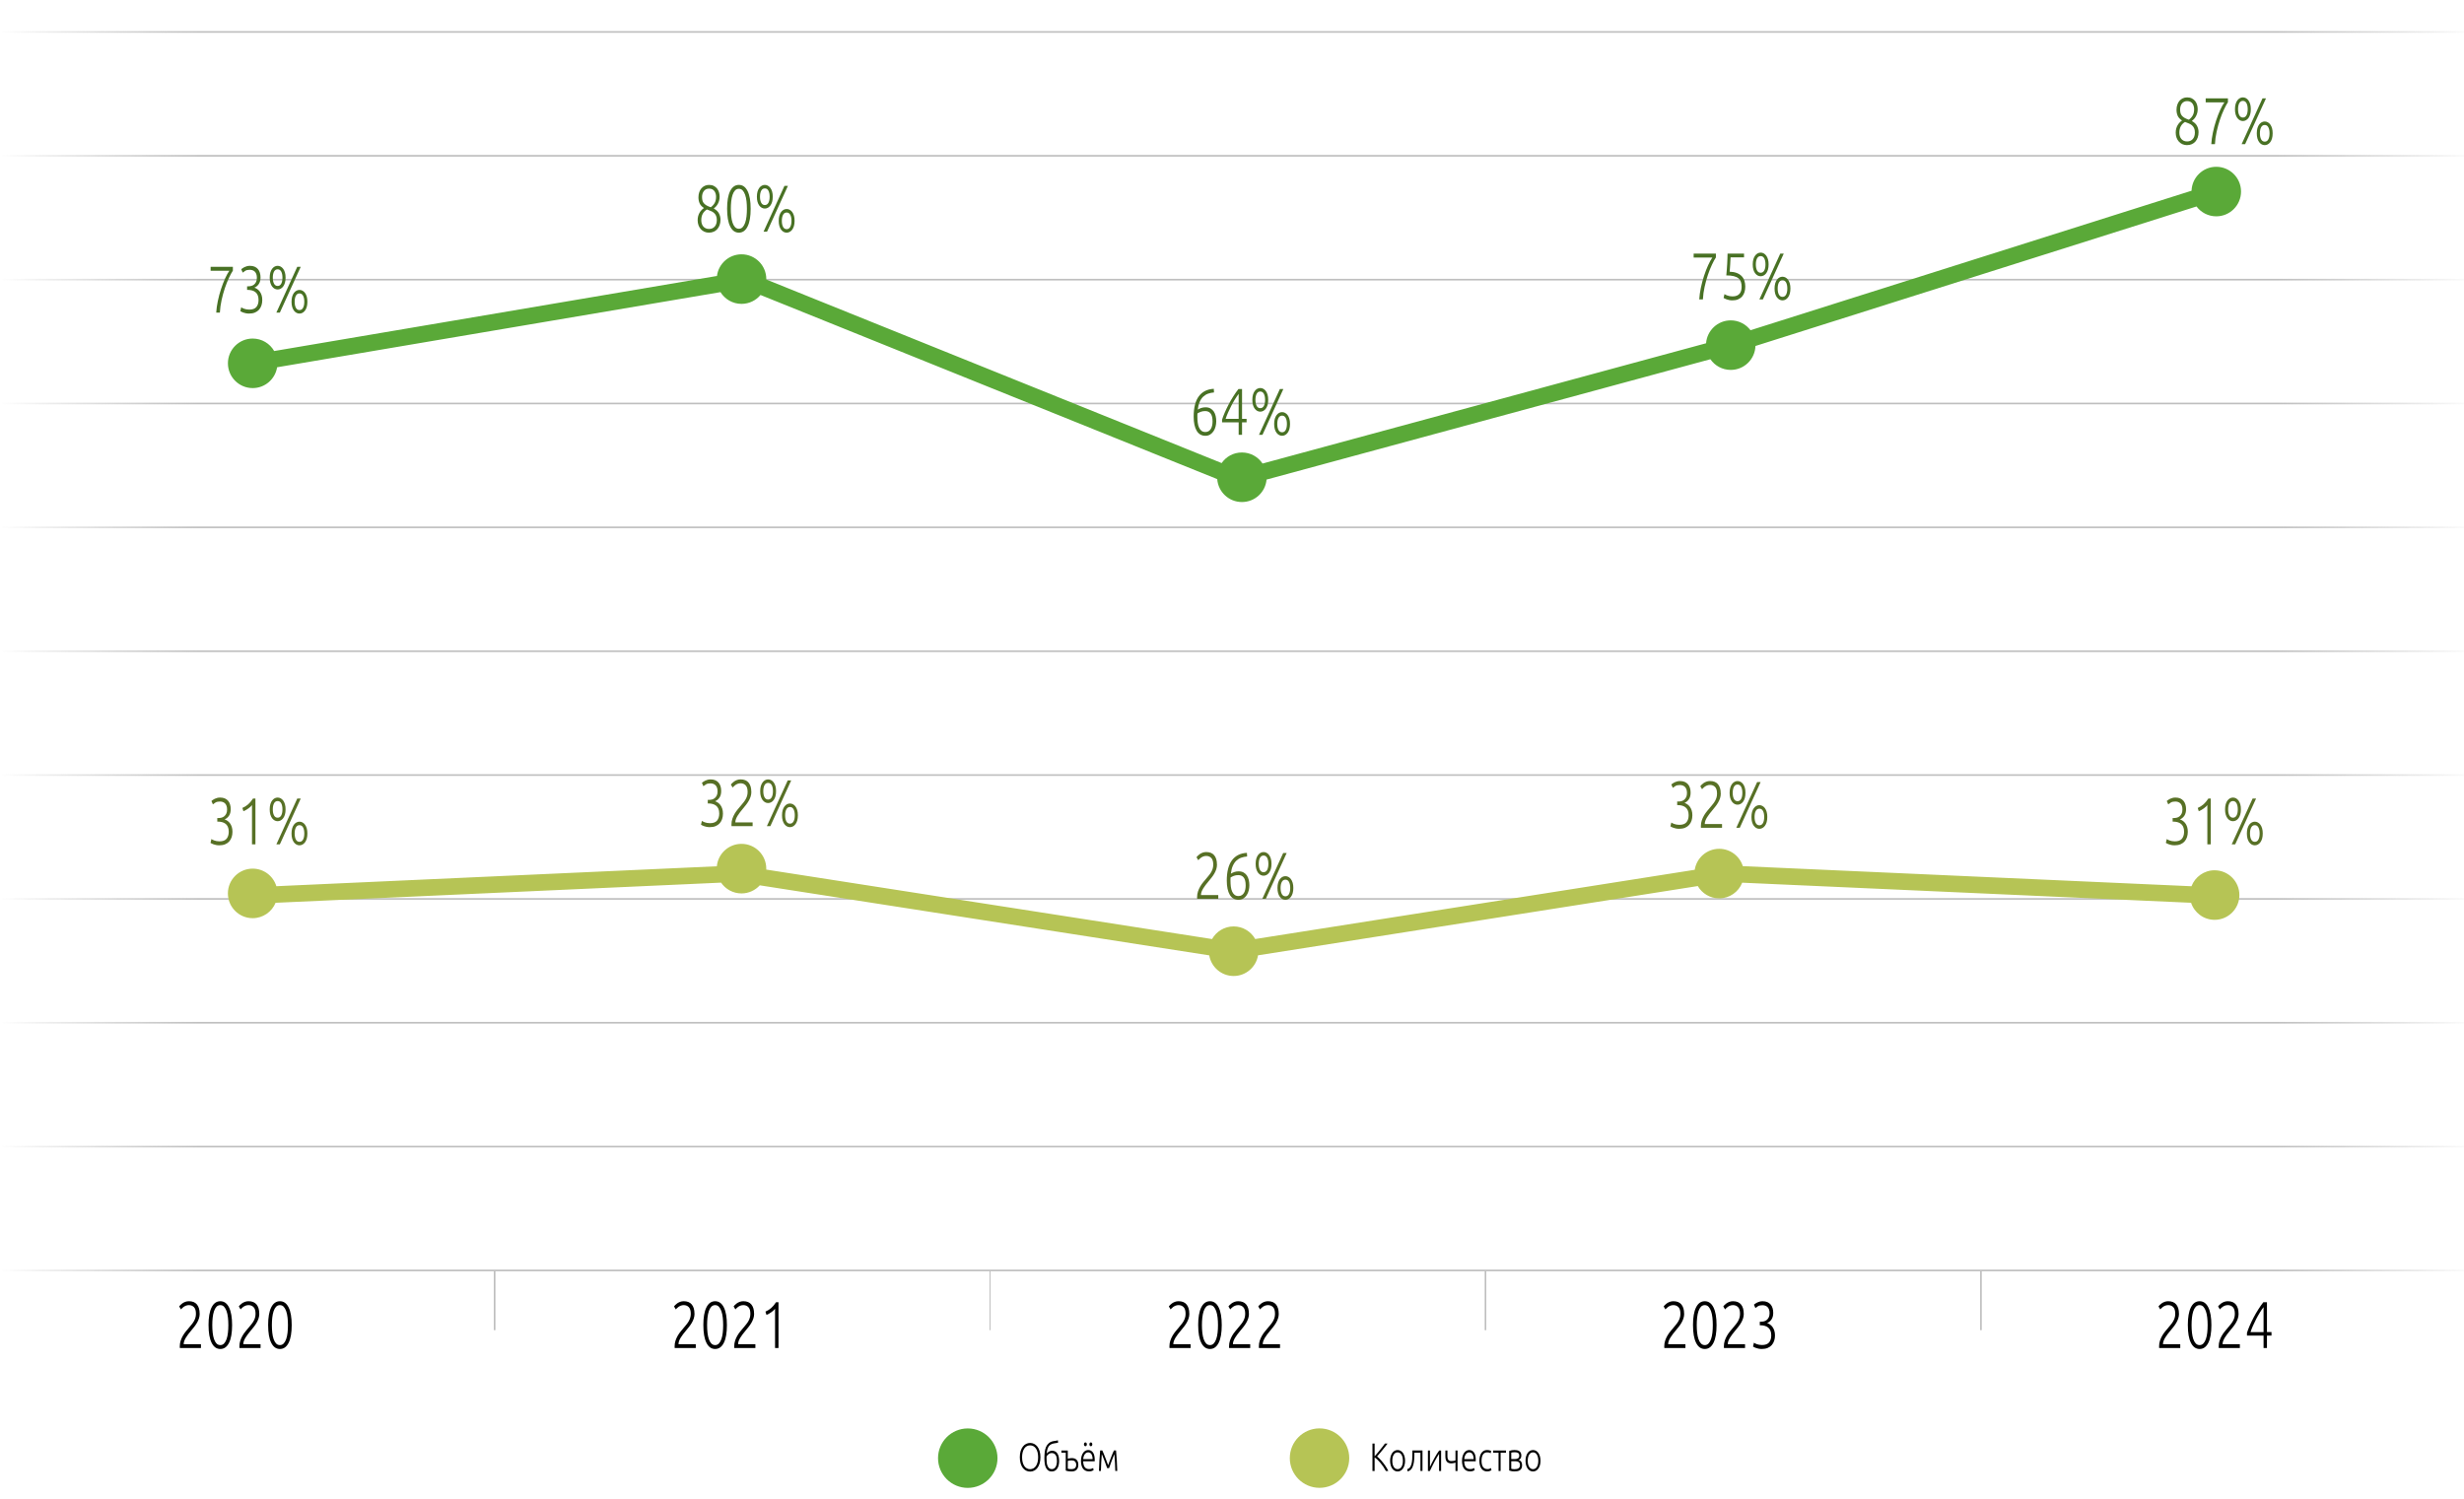 <?xml version="1.0" encoding="UTF-8"?><svg id="Layer_1" xmlns="http://www.w3.org/2000/svg" xmlns:xlink="http://www.w3.org/1999/xlink" viewBox="0 0 1492 908"><defs><style>.cls-1{fill:#577025;}.cls-2{fill:url(#linear-gradient-8);}.cls-3{fill:url(#linear-gradient-7);}.cls-4{fill:url(#linear-gradient-5);}.cls-5{fill:url(#linear-gradient-6);}.cls-6{fill:url(#linear-gradient-9);}.cls-7{fill:url(#linear-gradient-4);}.cls-8{fill:url(#linear-gradient-3);}.cls-9{fill:url(#linear-gradient-2);}.cls-10{fill:#b6c455;}.cls-11{fill:url(#linear-gradient);}.cls-12{fill:#487124;}.cls-13{fill:url(#linear-gradient-10);}.cls-14{fill:url(#linear-gradient-11);}.cls-15{fill:url(#linear-gradient-12);}.cls-16{fill:url(#linear-gradient-13);}.cls-17{fill:url(#linear-gradient-14);}.cls-18{fill:url(#linear-gradient-15);}.cls-19{fill:#5aa938;}</style><linearGradient id="linear-gradient" x1="-.2" y1="19.34" x2="1499.8" y2="19.34" gradientUnits="userSpaceOnUse"><stop offset="0" stop-color="#b5b5b5" stop-opacity="0"/><stop offset=".08" stop-color="#bfbfbf"/><stop offset=".92" stop-color="#bfbfbf"/><stop offset="1" stop-color="#b4b4b4" stop-opacity="0"/></linearGradient><linearGradient id="linear-gradient-2" y1="94.34" y2="94.34" xlink:href="#linear-gradient"/><linearGradient id="linear-gradient-3" y1="169.34" y2="169.34" xlink:href="#linear-gradient"/><linearGradient id="linear-gradient-4" y1="244.34" y2="244.34" xlink:href="#linear-gradient"/><linearGradient id="linear-gradient-5" y1="319.34" y2="319.34" xlink:href="#linear-gradient"/><linearGradient id="linear-gradient-6" y1="394.34" y2="394.34" xlink:href="#linear-gradient"/><linearGradient id="linear-gradient-7" y1="469.34" y2="469.34" xlink:href="#linear-gradient"/><linearGradient id="linear-gradient-8" y1="544.34" y2="544.34" xlink:href="#linear-gradient"/><linearGradient id="linear-gradient-9" y1="619.34" y2="619.34" xlink:href="#linear-gradient"/><linearGradient id="linear-gradient-10" y1="694.34" y2="694.34" xlink:href="#linear-gradient"/><linearGradient id="linear-gradient-11" y1="769.34" y2="769.34" xlink:href="#linear-gradient"/><linearGradient id="linear-gradient-12" x1="299" y1="787.62" x2="300" y2="787.62" xlink:href="#linear-gradient"/><linearGradient id="linear-gradient-13" x1="599" y1="787.62" x2="600" y2="787.62" xlink:href="#linear-gradient"/><linearGradient id="linear-gradient-14" x1="899" y1="787.62" x2="900" y2="787.62" xlink:href="#linear-gradient"/><linearGradient id="linear-gradient-15" x1="1199" y1="787.62" x2="1200" y2="787.62" xlink:href="#linear-gradient"/></defs><rect class="cls-11" x="-.2" y="18.84" width="1500" height="1"/><rect class="cls-9" x="-.2" y="93.84" width="1500" height="1"/><rect class="cls-8" x="-.2" y="168.84" width="1500" height="1"/><rect class="cls-7" x="-.2" y="243.84" width="1500" height="1"/><rect class="cls-4" x="-.2" y="318.84" width="1500" height="1"/><rect class="cls-5" x="-.2" y="393.84" width="1500" height="1"/><rect class="cls-3" x="-.2" y="468.84" width="1500" height="1"/><rect class="cls-2" x="-.2" y="543.84" width="1500" height="1"/><rect class="cls-6" x="-.2" y="618.84" width="1500" height="1"/><rect class="cls-13" x="-.2" y="693.84" width="1500" height="1"/><rect class="cls-14" x="-.2" y="768.84" width="1500" height="1"/><rect class="cls-15" x="299" y="769.75" width="1" height="35.75"/><rect class="cls-16" x="599" y="769.75" width="1" height="35.75"/><rect class="cls-17" x="899" y="769.75" width="1" height="35.75"/><rect class="cls-18" x="1199" y="769.75" width="1" height="35.75"/><path d="M120.92,795.45c0,1.04-.15,2.02-.45,2.94s-.7,1.81-1.2,2.66c-.5.85-1.07,1.68-1.71,2.48-.64.8-1.29,1.6-1.95,2.4-.56.67-1.09,1.34-1.62,2.02-.52.68-.99,1.36-1.41,2.04-.42.68-.75,1.35-.99,2s-.37,1.3-.37,1.94v.08h10.46v2.28h-12.77c0-.05,0-.15-.02-.3s-.02-.37-.02-.66c0-1.25.18-2.42.54-3.5.36-1.08.83-2.1,1.39-3.06.56-.96,1.19-1.85,1.89-2.68.69-.82,1.36-1.62,2-2.39.53-.64,1.04-1.25,1.52-1.85.48-.6.9-1.22,1.26-1.86.36-.64.65-1.32.86-2.04.21-.72.32-1.51.32-2.37,0-1.87-.4-3.21-1.2-4.03-.8-.81-1.81-1.22-3.02-1.22-.68,0-1.29.11-1.82.32s-1,.46-1.39.74c-.4.28-.73.57-1.01.86-.28.29-.48.52-.61.68l-1.09-1.8c.13-.19.36-.46.69-.82.33-.36.75-.71,1.25-1.06s1.08-.65,1.74-.9c.66-.25,1.4-.38,2.21-.38,2.16,0,3.78.66,4.86,1.98s1.63,3.15,1.63,5.5Z"/><path d="M126.27,802.45c0-4.69.62-8.28,1.86-10.76,1.24-2.48,3-3.72,5.28-3.72s4.02,1.24,5.26,3.72c1.25,2.48,1.87,6.07,1.87,10.76s-.62,8.24-1.87,10.72c-1.25,2.48-3,3.72-5.26,3.72s-4.02-1.24-5.26-3.72c-1.25-2.48-1.87-6.05-1.87-10.72ZM138.27,802.45c0-1.6-.08-3.13-.24-4.58-.16-1.45-.43-2.74-.82-3.86s-.89-2.01-1.5-2.68c-.62-.67-1.39-1-2.3-1s-1.72.33-2.34,1c-.62.67-1.12,1.56-1.49,2.68-.37,1.12-.64,2.41-.8,3.86-.16,1.45-.24,2.98-.24,4.58s.08,3.13.24,4.58c.16,1.45.43,2.73.8,3.84.37,1.11.87,1.99,1.49,2.66.62.67,1.4,1,2.34,1s1.68-.33,2.3-1c.62-.67,1.12-1.55,1.5-2.66s.66-2.39.82-3.84c.16-1.45.24-2.98.24-4.58Z"/><path d="M157.02,795.45c0,1.04-.15,2.02-.45,2.94s-.7,1.81-1.2,2.66c-.5.85-1.07,1.68-1.71,2.48-.64.8-1.29,1.6-1.95,2.4-.56.67-1.09,1.34-1.62,2.02-.52.68-.99,1.36-1.41,2.04-.42.68-.75,1.35-.99,2s-.37,1.3-.37,1.94v.08h10.46v2.28h-12.77c0-.05,0-.15-.02-.3s-.02-.37-.02-.66c0-1.25.18-2.42.54-3.5.36-1.08.83-2.1,1.39-3.06.56-.96,1.19-1.85,1.89-2.68.69-.82,1.36-1.62,2-2.39.53-.64,1.04-1.25,1.52-1.85.48-.6.9-1.22,1.26-1.86.36-.64.65-1.32.86-2.04.21-.72.32-1.51.32-2.37,0-1.87-.4-3.21-1.2-4.03-.8-.81-1.81-1.22-3.02-1.22-.68,0-1.29.11-1.82.32s-1,.46-1.39.74c-.4.28-.73.57-1.01.86-.28.29-.48.52-.61.68l-1.09-1.8c.13-.19.36-.46.69-.82.33-.36.75-.71,1.25-1.06s1.08-.65,1.74-.9c.66-.25,1.4-.38,2.21-.38,2.16,0,3.78.66,4.86,1.98s1.63,3.15,1.63,5.5Z"/><path d="M162.36,802.45c0-4.69.62-8.28,1.86-10.76,1.24-2.48,3-3.72,5.28-3.72s4.02,1.24,5.26,3.72c1.25,2.48,1.87,6.07,1.87,10.76s-.62,8.24-1.87,10.72c-1.25,2.48-3,3.72-5.26,3.72s-4.02-1.24-5.26-3.72c-1.25-2.48-1.87-6.05-1.87-10.72ZM174.36,802.45c0-1.6-.08-3.13-.24-4.58-.16-1.45-.43-2.74-.82-3.86s-.89-2.01-1.5-2.68c-.62-.67-1.39-1-2.3-1s-1.72.33-2.34,1c-.62.67-1.12,1.56-1.49,2.68-.37,1.12-.64,2.41-.8,3.86-.16,1.45-.24,2.98-.24,4.58s.08,3.13.24,4.58c.16,1.45.43,2.73.8,3.84.37,1.11.87,1.99,1.49,2.66.62.67,1.4,1,2.34,1s1.68-.33,2.3-1c.62-.67,1.12-1.55,1.5-2.66s.66-2.39.82-3.84c.16-1.45.24-2.98.24-4.58Z"/><path class="cls-12" d="M130.93,189.29c.13-2.21.45-4.56.98-7.04.52-2.48,1.16-4.88,1.92-7.2.76-2.32,1.58-4.45,2.46-6.4.88-1.95,1.74-3.51,2.58-4.68h-11.33v-2.4h13.47v2.32c-.73,1.09-1.52,2.55-2.38,4.38-.86,1.83-1.68,3.88-2.45,6.16-.77,2.28-1.43,4.7-2,7.26-.57,2.56-.91,5.09-1.04,7.6h-2.21Z"/><path class="cls-12" d="M150.9,187.49c2.03,0,3.48-.53,4.35-1.58.87-1.06,1.31-2.48,1.31-4.27,0-1.18-.18-2.15-.53-2.93-.35-.78-.83-1.4-1.44-1.87-.61-.47-1.31-.8-2.11-1-.8-.2-1.65-.3-2.54-.3h-.32v-2.16h.74c.58,0,1.17-.07,1.78-.22s1.16-.42,1.66-.82c.5-.4.92-.93,1.25-1.59.33-.66.5-1.51.5-2.55,0-.88-.12-1.63-.35-2.25-.23-.62-.55-1.12-.94-1.49-.4-.37-.85-.64-1.38-.82-.52-.17-1.07-.26-1.65-.26-1.15,0-2.05.2-2.69.6-.64.4-1.16.77-1.57,1.12l-.9-2.04c.21-.19.48-.4.82-.64s.72-.47,1.17-.68c.45-.21.94-.39,1.49-.54s1.14-.22,1.78-.22c1.11,0,2.06.17,2.86.52.8.35,1.47.83,2,1.46s.93,1.37,1.18,2.24c.26.87.38,1.8.38,2.82,0,1.62-.35,2.95-1.04,3.97-.69,1.03-1.58,1.76-2.67,2.22.6.19,1.18.47,1.74.86.56.39,1.07.88,1.52,1.48.45.6.81,1.33,1.09,2.18.28.85.42,1.86.42,3s-.17,2.26-.5,3.24c-.33.99-.82,1.85-1.47,2.58-.65.73-1.48,1.31-2.48,1.72-1,.41-2.18.62-3.52.62-.7,0-1.35-.06-1.94-.18s-1.1-.26-1.55-.42-.83-.32-1.14-.48c-.31-.16-.54-.29-.69-.4l.54-2.32c.13.11.34.24.64.4s.66.31,1.07.46.88.27,1.41.38,1.09.16,1.71.16Z"/><path class="cls-12" d="M172.92,168.13c0,1.17-.13,2.21-.38,3.1-.26.89-.61,1.64-1.06,2.24-.45.6-.96,1.05-1.54,1.36s-1.18.46-1.82.46-1.25-.15-1.82-.46-1.09-.76-1.54-1.36c-.45-.6-.8-1.35-1.06-2.24-.26-.89-.38-1.93-.38-3.1s.13-2.21.38-3.1c.26-.89.61-1.64,1.06-2.24s.96-1.05,1.54-1.36c.58-.31,1.18-.46,1.82-.46s1.25.15,1.82.46c.58.31,1.09.76,1.54,1.36s.8,1.35,1.06,2.24c.26.89.38,1.93.38,3.1ZM171.03,168.13c0-1.52-.25-2.74-.74-3.66-.49-.92-1.22-1.38-2.18-1.38s-1.69.46-2.18,1.38c-.49.92-.74,2.14-.74,3.66s.25,2.74.74,3.66c.49.92,1.22,1.38,2.18,1.38s1.68-.46,2.18-1.38c.49-.92.74-2.14.74-3.66ZM179.99,161.57h2.11l-12.64,27.72h-2.11l12.64-27.72ZM176.53,182.73c0-1.17.13-2.21.38-3.1.26-.89.61-1.64,1.06-2.24.45-.6.96-1.05,1.54-1.36s1.18-.46,1.82-.46,1.25.15,1.82.46c.58.31,1.09.76,1.54,1.36.45.6.8,1.35,1.06,2.24.26.89.38,1.93.38,3.1s-.13,2.21-.38,3.1-.61,1.64-1.06,2.24c-.45.6-.96,1.05-1.54,1.36-.58.31-1.18.46-1.82.46s-1.25-.15-1.82-.46c-.58-.31-1.09-.76-1.54-1.36-.45-.6-.8-1.35-1.06-2.24s-.38-1.93-.38-3.1ZM178.42,182.73c0,1.52.25,2.74.74,3.66.49.92,1.22,1.38,2.18,1.38s1.68-.46,2.18-1.38c.49-.92.74-2.14.74-3.66s-.25-2.74-.74-3.66c-.49-.92-1.22-1.38-2.18-1.38s-1.69.46-2.18,1.38c-.49.92-.74,2.14-.74,3.66Z"/><path class="cls-1" d="M132.85,509.49c2.03,0,3.48-.53,4.35-1.58.87-1.06,1.31-2.48,1.31-4.27,0-1.18-.18-2.15-.53-2.93-.35-.78-.83-1.4-1.44-1.87-.61-.47-1.31-.8-2.11-1-.8-.2-1.65-.3-2.54-.3h-.32v-2.16h.74c.58,0,1.17-.07,1.78-.22s1.16-.42,1.66-.82c.5-.4.92-.93,1.25-1.59.33-.66.5-1.51.5-2.55,0-.88-.12-1.63-.35-2.25-.23-.62-.55-1.12-.94-1.49-.4-.37-.85-.64-1.38-.82-.52-.17-1.07-.26-1.65-.26-1.15,0-2.05.2-2.69.6-.64.4-1.16.77-1.57,1.12l-.9-2.04c.21-.19.48-.4.82-.64s.72-.47,1.17-.68c.45-.21.94-.39,1.49-.54s1.14-.22,1.78-.22c1.11,0,2.06.17,2.86.52.8.35,1.47.83,2,1.46s.93,1.37,1.18,2.24c.26.87.38,1.8.38,2.82,0,1.62-.35,2.95-1.04,3.97-.69,1.03-1.58,1.76-2.67,2.22.6.19,1.18.47,1.74.86.56.39,1.07.88,1.52,1.48.45.6.81,1.33,1.09,2.18.28.85.42,1.86.42,3s-.17,2.26-.5,3.24c-.33.99-.82,1.85-1.47,2.58-.65.73-1.48,1.31-2.48,1.72-1,.41-2.18.62-3.52.62-.7,0-1.35-.06-1.94-.18s-1.1-.26-1.55-.42-.83-.32-1.14-.48c-.31-.16-.54-.29-.69-.4l.54-2.32c.13.11.34.24.64.4s.66.31,1.07.46.88.27,1.41.38,1.09.16,1.71.16Z"/><path class="cls-1" d="M146.79,489.25c1.28-.56,2.43-1.27,3.43-2.14s2-2.05,2.98-3.54h1.47v27.72h-2.08v-23.76c-.24.32-.54.65-.91,1-.38.35-.8.69-1.27,1.02-.47.33-.96.65-1.48.96-.51.31-1.03.55-1.54.74l-.61-2Z"/><path class="cls-1" d="M172.92,490.13c0,1.17-.13,2.21-.38,3.1-.26.89-.61,1.64-1.06,2.24-.45.6-.96,1.05-1.54,1.36s-1.18.46-1.82.46-1.25-.15-1.82-.46-1.09-.76-1.54-1.36c-.45-.6-.8-1.35-1.06-2.24-.26-.89-.38-1.93-.38-3.1s.13-2.21.38-3.1c.26-.89.61-1.64,1.06-2.24s.96-1.05,1.54-1.36c.58-.31,1.18-.46,1.82-.46s1.25.15,1.82.46c.58.31,1.09.76,1.54,1.36s.8,1.35,1.06,2.24c.26.89.38,1.93.38,3.1ZM171.03,490.13c0-1.52-.25-2.74-.74-3.66-.49-.92-1.22-1.38-2.18-1.38s-1.69.46-2.18,1.38c-.49.92-.74,2.14-.74,3.66s.25,2.74.74,3.66c.49.92,1.22,1.38,2.18,1.38s1.68-.46,2.18-1.38c.49-.92.74-2.14.74-3.66ZM179.99,483.57h2.11l-12.64,27.72h-2.11l12.64-27.72ZM176.53,504.73c0-1.17.13-2.21.38-3.1.26-.89.61-1.64,1.06-2.24.45-.6.96-1.05,1.54-1.36s1.18-.46,1.82-.46,1.25.15,1.82.46c.58.31,1.09.76,1.54,1.36.45.6.8,1.35,1.06,2.24.26.89.38,1.93.38,3.1s-.13,2.21-.38,3.1-.61,1.64-1.06,2.24c-.45.6-.96,1.05-1.54,1.36-.58.31-1.18.46-1.82.46s-1.25-.15-1.82-.46c-.58-.31-1.09-.76-1.54-1.36-.45-.6-.8-1.35-1.06-2.24s-.38-1.93-.38-3.1ZM178.42,504.73c0,1.52.25,2.74.74,3.66.49.92,1.22,1.38,2.18,1.38s1.68-.46,2.18-1.38c.49-.92.74-2.14.74-3.66s-.25-2.74-.74-3.66c-.49-.92-1.22-1.38-2.18-1.38s-1.69.46-2.18,1.38c-.49.92-.74,2.14-.74,3.66Z"/><path class="cls-1" d="M429.85,498.49c2.03,0,3.48-.53,4.35-1.58.87-1.06,1.31-2.48,1.31-4.27,0-1.18-.18-2.15-.53-2.93-.35-.78-.83-1.4-1.44-1.87-.61-.47-1.31-.8-2.11-1-.8-.2-1.65-.3-2.54-.3h-.32v-2.16h.74c.58,0,1.17-.07,1.78-.22s1.16-.42,1.66-.82c.5-.4.92-.93,1.25-1.59.33-.66.5-1.51.5-2.55,0-.88-.12-1.63-.35-2.25-.23-.62-.55-1.12-.94-1.49-.4-.37-.85-.64-1.38-.82-.52-.17-1.07-.26-1.65-.26-1.15,0-2.05.2-2.69.6-.64.4-1.16.77-1.57,1.12l-.9-2.04c.21-.19.48-.4.82-.64s.72-.47,1.17-.68c.45-.21.94-.39,1.49-.54s1.14-.22,1.78-.22c1.11,0,2.06.17,2.86.52.8.35,1.47.83,2,1.46s.93,1.37,1.18,2.24c.26.87.38,1.8.38,2.82,0,1.62-.35,2.95-1.04,3.97-.69,1.03-1.58,1.76-2.67,2.22.6.19,1.18.47,1.74.86.56.39,1.07.88,1.52,1.48.45.6.81,1.33,1.09,2.18.28.85.42,1.86.42,3s-.17,2.26-.5,3.24c-.33.99-.82,1.85-1.47,2.58-.65.73-1.48,1.31-2.48,1.72-1,.41-2.18.62-3.52.62-.7,0-1.35-.06-1.94-.18s-1.1-.26-1.55-.42-.83-.32-1.14-.48c-.31-.16-.54-.29-.69-.4l.54-2.32c.13.11.34.24.64.4s.66.31,1.07.46.88.27,1.41.38,1.09.16,1.71.16Z"/><path class="cls-1" d="M454.97,479.45c0,1.04-.15,2.02-.45,2.94s-.7,1.81-1.2,2.66c-.5.85-1.07,1.68-1.71,2.48-.64.8-1.29,1.6-1.95,2.4-.56.67-1.09,1.34-1.62,2.02-.52.68-.99,1.36-1.41,2.04-.42.68-.75,1.35-.99,2s-.37,1.3-.37,1.94v.08h10.46v2.28h-12.77c0-.05,0-.15-.02-.3s-.02-.37-.02-.66c0-1.25.18-2.42.54-3.5.36-1.08.83-2.1,1.39-3.06.56-.96,1.19-1.85,1.89-2.68.69-.82,1.36-1.62,2-2.39.53-.64,1.04-1.25,1.52-1.85.48-.6.9-1.22,1.26-1.86.36-.64.65-1.32.86-2.04.21-.72.32-1.51.32-2.37,0-1.87-.4-3.21-1.2-4.03-.8-.81-1.81-1.22-3.02-1.22-.68,0-1.29.11-1.82.32s-1,.46-1.39.74c-.4.28-.73.57-1.01.86-.28.29-.48.52-.61.68l-1.09-1.8c.13-.19.36-.46.69-.82.33-.36.75-.71,1.25-1.06s1.08-.65,1.74-.9c.66-.25,1.4-.38,2.21-.38,2.16,0,3.78.66,4.86,1.98s1.63,3.15,1.63,5.5Z"/><path class="cls-1" d="M469.92,479.13c0,1.17-.13,2.21-.38,3.1-.26.89-.61,1.64-1.06,2.24-.45.6-.96,1.05-1.54,1.36s-1.18.46-1.82.46-1.25-.15-1.82-.46-1.09-.76-1.54-1.36c-.45-.6-.8-1.35-1.06-2.24-.26-.89-.38-1.93-.38-3.1s.13-2.21.38-3.1c.26-.89.61-1.64,1.06-2.24s.96-1.05,1.54-1.36c.58-.31,1.18-.46,1.82-.46s1.25.15,1.82.46c.58.31,1.09.76,1.54,1.36s.8,1.35,1.06,2.24c.26.89.38,1.93.38,3.1ZM468.03,479.13c0-1.52-.25-2.74-.74-3.66-.49-.92-1.22-1.38-2.18-1.38s-1.69.46-2.18,1.38c-.49.92-.74,2.14-.74,3.66s.25,2.74.74,3.66c.49.92,1.22,1.38,2.18,1.38s1.68-.46,2.18-1.38c.49-.92.74-2.14.74-3.66ZM476.99,472.57h2.11l-12.64,27.72h-2.11l12.64-27.72ZM473.53,493.73c0-1.17.13-2.21.38-3.1.26-.89.61-1.64,1.06-2.24.45-.6.96-1.05,1.54-1.36s1.18-.46,1.82-.46,1.25.15,1.82.46c.58.31,1.09.76,1.54,1.36.45.6.8,1.35,1.06,2.24.26.89.38,1.93.38,3.1s-.13,2.21-.38,3.1-.61,1.64-1.06,2.24c-.45.6-.96,1.05-1.54,1.36-.58.31-1.18.46-1.82.46s-1.25-.15-1.82-.46c-.58-.31-1.09-.76-1.54-1.36-.45-.6-.8-1.35-1.06-2.24s-.38-1.93-.38-3.1ZM475.42,493.73c0,1.52.25,2.74.74,3.66.49.92,1.22,1.38,2.18,1.38s1.68-.46,2.18-1.38c.49-.92.74-2.14.74-3.66s-.25-2.74-.74-3.66c-.49-.92-1.22-1.38-2.18-1.38s-1.69.46-2.18,1.38c-.49.92-.74,2.14-.74,3.66Z"/><path d="M630,882.45c0,1.42-.17,2.68-.5,3.77s-.78,2-1.35,2.72c-.57.73-1.23,1.28-1.99,1.64-.75.37-1.55.55-2.4.55s-1.65-.18-2.4-.55c-.75-.37-1.42-.92-1.99-1.64-.57-.73-1.02-1.64-1.35-2.72s-.5-2.34-.5-3.77.17-2.68.5-3.76.78-1.98,1.35-2.71c.57-.73,1.23-1.28,1.99-1.64.75-.37,1.56-.55,2.4-.55s1.64.18,2.4.55c.76.37,1.42.92,1.99,1.64.57.73,1.02,1.63,1.35,2.71s.5,2.33.5,3.76ZM628.62,882.45c0-1.12-.12-2.12-.35-3.01s-.56-1.64-.98-2.27c-.42-.62-.93-1.1-1.53-1.43-.59-.33-1.26-.49-2.01-.49s-1.41.17-2.01.49c-.59.33-1.1.8-1.53,1.43-.42.62-.75,1.38-.98,2.27-.23.89-.34,1.89-.34,3.01s.12,2.12.34,3.01c.23.89.56,1.64.98,2.27.42.62.93,1.1,1.53,1.44.6.34,1.26.5,2.01.5s1.41-.17,2.01-.5c.6-.34,1.1-.82,1.53-1.44.42-.62.75-1.38.98-2.27.23-.89.35-1.89.35-3.01Z"/><path d="M633.8,880.24c.2-.29.44-.54.71-.77.27-.22.55-.41.84-.55.29-.14.59-.25.87-.32.29-.07.55-.11.8-.11.74,0,1.39.15,1.93.44s.99.72,1.34,1.27c.35.55.61,1.21.78,1.98.17.77.25,1.62.25,2.57,0,.71-.07,1.43-.21,2.18-.14.75-.38,1.43-.72,2.04s-.79,1.11-1.36,1.5c-.57.39-1.28.59-2.14.59-.92,0-1.68-.23-2.27-.68-.59-.46-1.05-1.06-1.37-1.8-.33-.74-.55-1.58-.67-2.52-.12-.94-.18-1.88-.18-2.84,0-1.31.06-2.57.19-3.77s.39-2.27.8-3.22.99-1.73,1.75-2.36c.76-.63,1.78-1.04,3.06-1.24.38-.05.7-.1.96-.14s.47-.09.64-.12c.17-.03.32-.07.43-.11s.22-.08.33-.11l.15,1.42c-.13.06-.35.13-.65.19-.31.06-.82.14-1.54.24-.77.11-1.43.31-2,.59-.56.28-1.03.67-1.41,1.16-.38.5-.67,1.11-.88,1.85-.21.74-.35,1.62-.43,2.64ZM633.73,881.99c-.01.13-.02.34-.02.62v.79c0,.77.04,1.53.12,2.28s.24,1.42.48,2c.24.58.56,1.06.98,1.42.42.36.95.54,1.6.54.56,0,1.04-.13,1.43-.4.39-.26.71-.62.96-1.08.25-.46.43-.98.55-1.57s.17-1.22.17-1.87-.04-1.23-.13-1.81c-.09-.58-.25-1.1-.49-1.54-.24-.44-.57-.79-.99-1.07-.42-.27-.97-.41-1.63-.41-.31,0-.62.06-.93.18-.31.12-.6.28-.87.48-.27.2-.51.42-.73.67s-.38.5-.5.76Z"/><path d="M646.57,878.37v4.97c.23-.08.57-.16,1.03-.25.45-.09.92-.13,1.41-.13.54,0,1.04.07,1.52.22.47.14.89.38,1.25.7.36.32.64.74.85,1.25.21.51.32,1.14.32,1.87s-.11,1.36-.32,1.87-.5.93-.86,1.26c-.36.33-.8.56-1.31.71-.51.14-1.05.22-1.62.22-.35,0-.69-.02-1.05-.05-.35-.03-.68-.07-.99-.12s-.59-.1-.84-.17c-.26-.06-.47-.14-.63-.22v-10.8h-2.63v-1.32h3.88ZM648.84,889.65c.86,0,1.54-.2,2.05-.61.51-.41.77-1.09.77-2.05,0-.45-.07-.84-.21-1.18s-.33-.61-.57-.83c-.24-.22-.52-.38-.84-.48-.33-.1-.68-.16-1.07-.16-.42,0-.84.02-1.27.07-.42.05-.8.14-1.13.29v4.7c.17.05.46.1.88.16.42.06.88.08,1.38.08Z"/><path d="M654.56,884.56c0-1.09.12-2.04.38-2.84.25-.81.58-1.48.98-2.03.4-.54.86-.95,1.38-1.21.52-.26,1.05-.4,1.6-.4,1.22,0,2.19.5,2.91,1.49.72.99,1.08,2.52,1.08,4.58,0,.13,0,.26,0,.38,0,.13-.02.25-.03.36h-6.97c.04,1.52.34,2.69.9,3.5s1.46,1.22,2.69,1.22c.68,0,1.22-.08,1.61-.24s.68-.3.86-.41l.23,1.34c-.18.13-.52.28-1.01.46-.49.18-1.07.26-1.74.26-.87,0-1.61-.16-2.23-.48-.62-.32-1.12-.77-1.52-1.34-.4-.58-.68-1.26-.86-2.05-.18-.79-.27-1.66-.27-2.6ZM661.6,883.58c-.03-1.3-.27-2.3-.73-3.02-.46-.72-1.11-1.08-1.96-1.08-.45,0-.85.11-1.2.34-.35.22-.66.52-.92.9-.26.38-.47.81-.61,1.31-.15.5-.23,1.02-.26,1.56h5.68ZM658.11,874.62c0,.35-.08.63-.25.84s-.38.31-.63.31-.47-.1-.63-.31c-.17-.21-.25-.49-.25-.84s.08-.63.25-.84c.17-.21.38-.31.63-.31s.47.1.63.31.25.49.25.84ZM661.41,874.62c0,.35-.08.63-.25.84-.17.21-.38.31-.63.31s-.47-.1-.63-.31-.25-.49-.25-.84.08-.63.25-.84.38-.31.63-.31.47.1.63.31c.17.21.25.49.25.84Z"/><path d="M670.4,889.05c-.08-.24-.19-.57-.35-1-.15-.42-.33-.9-.51-1.42-.19-.52-.39-1.07-.61-1.66s-.43-1.15-.65-1.69c-.21-.54-.42-1.06-.61-1.54-.19-.48-.36-.87-.5-1.18-.17,1.84-.29,3.59-.36,5.24-.08,1.66-.14,3.31-.19,4.96h-1.17c.05-2.06.14-4.14.26-6.24.12-2.1.28-4.15.47-6.17h1.29c.17.34.38.82.64,1.44.26.62.55,1.33.87,2.12s.64,1.65.98,2.57c.34.92.68,1.85,1.03,2.8.35-.94.69-1.88,1.03-2.8.34-.92.67-1.78.98-2.57s.6-1.5.86-2.12c.26-.62.48-1.1.66-1.44h1.27c.19,2.02.35,4.07.47,6.17.12,2.1.21,4.18.26,6.24h-1.19c-.05-1.65-.12-3.3-.19-4.96s-.2-3.4-.37-5.24c-.14.32-.31.72-.5,1.19-.19.47-.39.98-.6,1.52s-.43,1.11-.64,1.69-.42,1.14-.6,1.66c-.19.52-.36.99-.51,1.42s-.27.76-.35,1h-1.15Z"/><path d="M839.18,890.78c-.44-.83-.92-1.66-1.47-2.48s-1.12-1.59-1.72-2.31c-.6-.72-1.21-1.38-1.83-1.97-.62-.59-1.22-1.09-1.8-1.49v8.24h-1.31v-16.63h1.31v7.74c.49-.54,1.03-1.17,1.62-1.88.6-.71,1.18-1.43,1.77-2.14s1.13-1.41,1.64-2.06c.51-.66.92-1.21,1.23-1.65h1.57c-.37.5-.82,1.08-1.34,1.76-.53.68-1.08,1.38-1.67,2.1-.59.72-1.18,1.43-1.76,2.12-.58.7-1.11,1.31-1.57,1.83.37.29.77.65,1.2,1.07.43.42.86.89,1.31,1.39.44.5.88,1.03,1.31,1.59.43.55.83,1.11,1.21,1.67.38.56.72,1.11,1.02,1.63s.55,1.02.74,1.47h-1.46Z"/><path d="M850.8,884.58c0,.98-.11,1.86-.34,2.66-.22.8-.54,1.48-.94,2.04-.4.56-.88,1-1.43,1.31-.55.31-1.16.47-1.82.47s-1.27-.16-1.82-.47c-.55-.31-1.03-.75-1.43-1.31-.4-.56-.72-1.24-.94-2.04-.22-.8-.34-1.69-.34-2.66s.11-1.86.34-2.66c.22-.8.54-1.48.94-2.05.4-.57.88-1.01,1.43-1.32.55-.31,1.16-.47,1.82-.47s1.27.16,1.82.47c.55.31,1.03.75,1.43,1.32.4.57.72,1.25.94,2.05.22.8.34,1.69.34,2.66ZM849.47,884.58c0-1.55-.29-2.79-.86-3.71-.58-.92-1.36-1.38-2.34-1.38s-1.77.46-2.34,1.38c-.58.92-.86,2.16-.86,3.71s.29,2.78.86,3.7c.58.91,1.36,1.37,2.34,1.37s1.77-.46,2.34-1.37.86-2.14.86-3.7Z"/><path d="M856.44,879.69v.5c0,.48,0,1-.02,1.57-.01.57-.04,1.15-.08,1.74-.04.59-.1,1.18-.18,1.76-.08.58-.19,1.13-.32,1.64-.14.53-.32,1.03-.53,1.5-.21.47-.46.89-.75,1.25-.29.36-.62.66-1,.89-.38.23-.8.38-1.28.44l-.17-1.3c.64-.18,1.16-.5,1.55-.98.39-.48.71-1.16.97-2.04.26-.88.42-1.89.49-3.04.07-1.14.11-2.4.11-3.76v-1.51h6.11v12.41h-1.25v-11.09h-3.65Z"/><path d="M871.4,880.36c-.39.57-.83,1.3-1.34,2.18-.51.88-1.02,1.8-1.54,2.78s-1.01,1.95-1.48,2.91c-.47.96-.88,1.81-1.23,2.54h-1.17v-12.41h1.23v9.94c.31-.69.69-1.48,1.14-2.39.45-.9.94-1.82,1.45-2.74.51-.92,1.03-1.8,1.54-2.65.52-.85,1-1.57,1.45-2.16h1.17v12.41h-1.23v-10.42Z"/><path d="M875.2,878.37h1.25v3.36c0,1.15.21,1.94.62,2.38.42.43,1.01.65,1.79.65.65,0,1.16-.04,1.53-.12s.67-.18.93-.29v-5.98h1.25v12.41h-1.25v-5.11c-.09.03-.22.08-.39.13-.17.06-.37.11-.6.16s-.48.09-.74.13c-.26.04-.53.06-.8.06-.55,0-1.05-.07-1.49-.22-.44-.14-.82-.38-1.13-.72-.31-.34-.55-.78-.72-1.33-.17-.55-.25-1.24-.25-2.05v-3.46Z"/><path d="M885.28,884.56c0-1.09.12-2.04.38-2.84.25-.81.58-1.48.98-2.03.4-.54.86-.95,1.38-1.21.52-.26,1.05-.4,1.6-.4,1.22,0,2.19.5,2.91,1.49.72.99,1.08,2.52,1.08,4.58,0,.13,0,.26,0,.38,0,.13-.02.25-.03.36h-6.97c.04,1.52.34,2.69.9,3.5s1.46,1.22,2.69,1.22c.68,0,1.22-.08,1.61-.24s.68-.3.86-.41l.23,1.34c-.18.13-.52.28-1.01.46-.49.18-1.07.26-1.74.26-.87,0-1.61-.16-2.23-.48-.62-.32-1.12-.77-1.52-1.34-.4-.58-.68-1.26-.86-2.05-.18-.79-.27-1.66-.27-2.6ZM892.33,883.58c-.03-1.3-.27-2.3-.73-3.02-.46-.72-1.11-1.08-1.96-1.08-.45,0-.85.11-1.2.34-.35.22-.66.52-.92.9-.26.38-.47.81-.61,1.31-.15.5-.23,1.02-.26,1.56h5.68Z"/><path d="M900.5,891.04c-.77,0-1.45-.15-2.04-.46s-1.08-.74-1.47-1.31c-.39-.57-.69-1.25-.89-2.04-.21-.79-.31-1.67-.31-2.63s.11-1.86.32-2.66c.21-.8.51-1.49.91-2.06.4-.58.88-1.02,1.44-1.33.56-.31,1.2-.47,1.9-.47.54,0,1.04.06,1.51.17.47.11.83.26,1.08.43l-.33,1.34c-.26-.16-.54-.29-.86-.38-.32-.1-.75-.14-1.29-.14-1.1,0-1.94.44-2.51,1.33-.57.89-.85,2.15-.85,3.78,0,.74.06,1.41.19,2.03.13.62.34,1.14.62,1.58.29.44.66.78,1.11,1.03.45.25,1.01.37,1.66.37.54,0,.99-.08,1.35-.23.36-.15.63-.28.8-.4l.27,1.34c-.23.16-.59.32-1.08.47-.49.15-1.01.23-1.55.23Z"/><path d="M911.91,878.37v1.32h-3.26v11.09h-1.25v-11.09h-3.25v-1.32h7.76Z"/><path d="M917.05,878.1c.38,0,.82.03,1.3.08.48.06.93.19,1.35.41.42.22.78.55,1.07,1.01.29.46.43,1.07.43,1.86,0,.61-.14,1.15-.42,1.62-.28.47-.67.82-1.15,1.04.72.24,1.23.63,1.55,1.15.32.53.48,1.18.48,1.95,0,.83-.13,1.5-.4,2.01s-.62.89-1.07,1.15c-.44.26-.94.44-1.5.52-.56.08-1.12.12-1.7.12-.69,0-1.3-.06-1.81-.17-.52-.11-.96-.23-1.33-.36v-11.86c.32-.13.74-.25,1.27-.36.53-.11,1.17-.17,1.94-.17ZM915.1,883.55h2.27c.77,0,1.39-.16,1.86-.48.47-.32.71-.85.71-1.6,0-.48-.08-.85-.25-1.12-.17-.27-.38-.47-.65-.61-.27-.13-.58-.22-.92-.26-.35-.04-.69-.06-1.04-.06-.42,0-.83.03-1.21.08-.38.06-.64.11-.77.16v3.89ZM915.1,884.85v4.58c.06.03.17.06.32.08.15.02.31.05.5.07.19.02.38.04.6.06s.41.02.6.02c.44,0,.85-.03,1.25-.1s.74-.19,1.04-.37c.29-.18.53-.43.71-.75.18-.31.27-.73.27-1.24,0-.45-.07-.83-.22-1.13-.15-.3-.35-.55-.61-.72-.26-.18-.57-.31-.92-.39-.35-.08-.73-.12-1.14-.12h-2.38Z"/><path d="M932.8,884.58c0,.98-.11,1.86-.34,2.66-.22.8-.54,1.48-.94,2.04-.4.56-.88,1-1.43,1.31-.55.31-1.16.47-1.82.47s-1.27-.16-1.82-.47c-.55-.31-1.03-.75-1.43-1.31-.4-.56-.72-1.24-.94-2.04-.22-.8-.34-1.69-.34-2.66s.11-1.86.34-2.66c.22-.8.54-1.48.94-2.05.4-.57.88-1.01,1.43-1.32.55-.31,1.16-.47,1.82-.47s1.27.16,1.82.47c.55.31,1.03.75,1.43,1.32.4.57.72,1.25.94,2.05.22.8.34,1.69.34,2.66ZM931.47,884.58c0-1.55-.29-2.79-.86-3.71-.58-.92-1.36-1.38-2.34-1.38s-1.77.46-2.34,1.38c-.58.92-.86,2.16-.86,3.71s.29,2.78.86,3.7c.58.91,1.36,1.37,2.34,1.37s1.77-.46,2.34-1.37.86-2.14.86-3.7Z"/><path class="cls-1" d="M736.92,523.45c0,1.04-.15,2.02-.45,2.94s-.7,1.81-1.2,2.66c-.5.85-1.07,1.68-1.71,2.48-.64.8-1.29,1.6-1.95,2.4-.56.67-1.09,1.34-1.62,2.02-.52.68-.99,1.36-1.41,2.04-.42.68-.75,1.35-.99,2s-.37,1.3-.37,1.94v.08h10.46v2.28h-12.77c0-.05,0-.15-.02-.3s-.02-.37-.02-.66c0-1.25.18-2.42.54-3.5.36-1.08.83-2.1,1.39-3.06.56-.96,1.19-1.85,1.89-2.68.69-.82,1.36-1.62,2-2.39.53-.64,1.04-1.25,1.52-1.85.48-.6.9-1.22,1.26-1.86.36-.64.65-1.32.86-2.04.21-.72.32-1.51.32-2.37,0-1.87-.4-3.21-1.2-4.03-.8-.81-1.81-1.22-3.02-1.22-.68,0-1.29.11-1.82.32s-1,.46-1.39.74c-.4.28-.73.57-1.01.86-.28.29-.48.52-.61.68l-1.09-1.8c.13-.19.36-.46.69-.82.33-.36.75-.71,1.25-1.06s1.08-.65,1.74-.9c.66-.25,1.4-.38,2.21-.38,2.16,0,3.78.66,4.86,1.98s1.63,3.15,1.63,5.5Z"/><path class="cls-1" d="M742.84,533.29c0-5.41,1.04-9.52,3.12-12.32,2.08-2.8,5.1-4.31,9.07-4.52l.13,2.2c-1.3.11-2.5.35-3.6.74-1.1.39-2.07.99-2.93,1.8s-1.57,1.86-2.14,3.14-.97,2.85-1.18,4.72c.58-.37,1.27-.7,2.08-.98.81-.28,1.67-.42,2.59-.42,1.2,0,2.21.23,3.04.7.83.47,1.5,1.09,2.02,1.86.51.77.88,1.67,1.12,2.68.23,1.01.35,2.08.35,3.2,0,1.04-.13,2.08-.38,3.12s-.66,1.98-1.2,2.82-1.23,1.53-2.05,2.06-1.8.8-2.93.8c-2.33,0-4.09-1.02-5.3-3.06-1.21-2.04-1.81-4.89-1.81-8.54ZM749.79,529.93c-.98,0-1.84.14-2.58.42-.74.28-1.42.61-2.06.98-.04.45-.06.81-.06,1.06v.94c0,1.25.07,2.44.21,3.56.14,1.12.39,2.11.77,2.96.37.85.87,1.53,1.49,2.02.62.49,1.41.74,2.37.74.79,0,1.46-.18,2.02-.54.55-.36,1-.83,1.34-1.42.34-.59.59-1.27.75-2.04.16-.77.24-1.59.24-2.44,0-2.13-.38-3.71-1.14-4.72-.76-1.01-1.87-1.52-3.34-1.52Z"/><path class="cls-1" d="M769.92,523.13c0,1.17-.13,2.21-.38,3.1-.26.89-.61,1.64-1.06,2.24-.45.6-.96,1.05-1.54,1.36s-1.18.46-1.82.46-1.25-.15-1.82-.46-1.09-.76-1.54-1.36c-.45-.6-.8-1.35-1.06-2.24-.26-.89-.38-1.93-.38-3.1s.13-2.21.38-3.1c.26-.89.61-1.64,1.06-2.24s.96-1.05,1.54-1.36c.58-.31,1.18-.46,1.82-.46s1.25.15,1.82.46c.58.31,1.09.76,1.54,1.36s.8,1.35,1.06,2.24c.26.89.38,1.93.38,3.1ZM768.03,523.13c0-1.52-.25-2.74-.74-3.66-.49-.92-1.22-1.38-2.18-1.38s-1.69.46-2.18,1.38c-.49.92-.74,2.14-.74,3.66s.25,2.74.74,3.66c.49.92,1.22,1.38,2.18,1.38s1.68-.46,2.18-1.38c.49-.92.74-2.14.74-3.66ZM776.99,516.57h2.11l-12.64,27.72h-2.11l12.64-27.72ZM773.53,537.73c0-1.17.13-2.21.38-3.1.26-.89.61-1.64,1.06-2.24.45-.6.96-1.05,1.54-1.36s1.18-.46,1.82-.46,1.25.15,1.82.46c.58.31,1.09.76,1.54,1.36.45.6.8,1.35,1.06,2.24.26.89.38,1.93.38,3.1s-.13,2.21-.38,3.1-.61,1.64-1.06,2.24c-.45.6-.96,1.05-1.54,1.36-.58.31-1.18.46-1.82.46s-1.25-.15-1.82-.46c-.58-.31-1.09-.76-1.54-1.36-.45-.6-.8-1.35-1.06-2.24s-.38-1.93-.38-3.1ZM775.42,537.73c0,1.52.25,2.74.74,3.66.49.92,1.22,1.38,2.18,1.38s1.68-.46,2.18-1.38c.49-.92.74-2.14.74-3.66s-.25-2.74-.74-3.66c-.49-.92-1.22-1.38-2.18-1.38s-1.69.46-2.18,1.38c-.49.92-.74,2.14-.74,3.66Z"/><path class="cls-1" d="M1016.85,499.49c2.03,0,3.48-.53,4.35-1.58.87-1.06,1.31-2.48,1.31-4.27,0-1.18-.18-2.15-.53-2.93-.35-.78-.83-1.4-1.44-1.87-.61-.47-1.31-.8-2.11-1-.8-.2-1.65-.3-2.54-.3h-.32v-2.16h.74c.58,0,1.17-.07,1.78-.22s1.16-.42,1.66-.82c.5-.4.92-.93,1.25-1.59.33-.66.5-1.51.5-2.55,0-.88-.12-1.63-.35-2.25-.23-.62-.55-1.12-.94-1.49-.4-.37-.85-.64-1.38-.82-.52-.17-1.07-.26-1.65-.26-1.15,0-2.05.2-2.69.6-.64.4-1.16.77-1.57,1.12l-.9-2.04c.21-.19.48-.4.82-.64s.72-.47,1.17-.68c.45-.21.94-.39,1.49-.54s1.14-.22,1.78-.22c1.11,0,2.06.17,2.86.52.8.35,1.47.83,2,1.46s.93,1.37,1.18,2.24c.26.87.38,1.8.38,2.82,0,1.62-.35,2.95-1.04,3.97-.69,1.03-1.58,1.76-2.67,2.22.6.19,1.18.47,1.74.86.56.39,1.07.88,1.52,1.48.45.6.81,1.33,1.09,2.18.28.85.42,1.86.42,3s-.17,2.26-.5,3.24c-.33.99-.82,1.85-1.47,2.58-.65.73-1.48,1.31-2.48,1.72-1,.41-2.18.62-3.52.62-.7,0-1.35-.06-1.94-.18s-1.1-.26-1.55-.42-.83-.32-1.14-.48c-.31-.16-.54-.29-.69-.4l.54-2.32c.13.11.34.24.64.4s.66.31,1.07.46.88.27,1.41.38,1.09.16,1.71.16Z"/><path class="cls-1" d="M1041.97,480.45c0,1.04-.15,2.02-.45,2.94s-.7,1.81-1.2,2.66c-.5.85-1.07,1.68-1.71,2.48-.64.8-1.29,1.6-1.95,2.4-.56.67-1.09,1.34-1.62,2.02-.52.68-.99,1.36-1.41,2.04-.42.68-.75,1.35-.99,2s-.37,1.3-.37,1.94v.08h10.46v2.28h-12.77c0-.05,0-.15-.02-.3s-.02-.37-.02-.66c0-1.25.18-2.42.54-3.5.36-1.08.83-2.1,1.39-3.06.56-.96,1.19-1.85,1.89-2.68.69-.82,1.36-1.62,2-2.39.53-.64,1.04-1.25,1.52-1.85.48-.6.9-1.22,1.26-1.86.36-.64.65-1.32.86-2.04.21-.72.32-1.51.32-2.37,0-1.87-.4-3.21-1.2-4.03-.8-.81-1.81-1.22-3.02-1.22-.68,0-1.29.11-1.82.32s-1,.46-1.39.74c-.4.28-.73.57-1.01.86-.28.29-.48.52-.61.68l-1.09-1.8c.13-.19.36-.46.69-.82.33-.36.75-.71,1.25-1.06s1.08-.65,1.74-.9c.66-.25,1.4-.38,2.21-.38,2.16,0,3.78.66,4.86,1.98s1.63,3.15,1.63,5.5Z"/><path class="cls-1" d="M1056.92,480.13c0,1.17-.13,2.21-.38,3.1-.26.89-.61,1.64-1.06,2.24-.45.6-.96,1.05-1.54,1.36s-1.18.46-1.82.46-1.25-.15-1.82-.46-1.09-.76-1.54-1.36c-.45-.6-.8-1.35-1.06-2.24-.26-.89-.38-1.93-.38-3.1s.13-2.21.38-3.1c.26-.89.61-1.64,1.06-2.24s.96-1.05,1.54-1.36c.58-.31,1.18-.46,1.82-.46s1.25.15,1.82.46c.58.31,1.09.76,1.54,1.36s.8,1.35,1.06,2.24c.26.89.38,1.93.38,3.1ZM1055.03,480.13c0-1.52-.25-2.74-.74-3.66-.49-.92-1.22-1.38-2.18-1.38s-1.69.46-2.18,1.38c-.49.92-.74,2.14-.74,3.66s.25,2.74.74,3.66c.49.92,1.22,1.38,2.18,1.38s1.68-.46,2.18-1.38c.49-.92.74-2.14.74-3.66ZM1063.99,473.57h2.11l-12.64,27.72h-2.11l12.64-27.72ZM1060.53,494.73c0-1.17.13-2.21.38-3.1.26-.89.61-1.64,1.06-2.24.45-.6.96-1.05,1.54-1.36s1.18-.46,1.82-.46,1.25.15,1.82.46c.58.31,1.09.76,1.54,1.36.45.6.8,1.35,1.06,2.24.26.89.38,1.93.38,3.1s-.13,2.21-.38,3.1-.61,1.64-1.06,2.24c-.45.6-.96,1.05-1.54,1.36-.58.31-1.18.46-1.82.46s-1.25-.15-1.82-.46c-.58-.31-1.09-.76-1.54-1.36-.45-.6-.8-1.35-1.06-2.24s-.38-1.93-.38-3.1ZM1062.42,494.73c0,1.52.25,2.74.74,3.66.49.92,1.22,1.38,2.18,1.38s1.68-.46,2.18-1.38c.49-.92.74-2.14.74-3.66s-.25-2.74-.74-3.66c-.49-.92-1.22-1.38-2.18-1.38s-1.69.46-2.18,1.38c-.49.92-.74,2.14-.74,3.66Z"/><path class="cls-1" d="M1316.85,509.49c2.03,0,3.48-.53,4.35-1.58.87-1.06,1.31-2.48,1.31-4.27,0-1.18-.18-2.15-.53-2.93-.35-.78-.83-1.4-1.44-1.87-.61-.47-1.31-.8-2.11-1-.8-.2-1.65-.3-2.54-.3h-.32v-2.16h.74c.58,0,1.17-.07,1.78-.22s1.16-.42,1.66-.82c.5-.4.92-.93,1.25-1.59.33-.66.5-1.51.5-2.55,0-.88-.12-1.63-.35-2.25-.23-.62-.55-1.12-.94-1.49-.4-.37-.85-.64-1.38-.82-.52-.17-1.07-.26-1.65-.26-1.15,0-2.05.2-2.69.6-.64.4-1.16.77-1.57,1.12l-.9-2.04c.21-.19.48-.4.82-.64s.72-.47,1.17-.68c.45-.21.94-.39,1.49-.54s1.14-.22,1.78-.22c1.11,0,2.06.17,2.86.52.8.35,1.47.83,2,1.46s.93,1.37,1.18,2.24c.26.87.38,1.8.38,2.82,0,1.62-.35,2.95-1.04,3.97-.69,1.03-1.58,1.76-2.67,2.22.6.19,1.18.47,1.74.86.56.39,1.07.88,1.52,1.48.45.6.81,1.33,1.09,2.18.28.85.42,1.86.42,3s-.17,2.26-.5,3.24c-.33.99-.82,1.85-1.47,2.58-.65.73-1.48,1.31-2.48,1.72-1,.41-2.18.62-3.52.62-.7,0-1.35-.06-1.94-.18s-1.1-.26-1.55-.42-.83-.32-1.14-.48c-.31-.16-.54-.29-.69-.4l.54-2.32c.13.11.34.24.64.4s.66.31,1.07.46.88.27,1.41.38,1.09.16,1.71.16Z"/><path class="cls-1" d="M1330.79,489.25c1.28-.56,2.43-1.27,3.43-2.14s2-2.05,2.98-3.54h1.47v27.72h-2.08v-23.76c-.24.32-.54.65-.91,1-.38.35-.8.69-1.27,1.02-.47.33-.96.65-1.48.96-.51.31-1.03.55-1.54.74l-.61-2Z"/><path class="cls-1" d="M1356.92,490.13c0,1.17-.13,2.21-.38,3.1-.26.89-.61,1.64-1.06,2.24-.45.6-.96,1.05-1.54,1.36s-1.18.46-1.82.46-1.25-.15-1.82-.46-1.09-.76-1.54-1.36c-.45-.6-.8-1.35-1.06-2.24-.26-.89-.38-1.93-.38-3.1s.13-2.21.38-3.1c.26-.89.61-1.64,1.06-2.24s.96-1.05,1.54-1.36c.58-.31,1.18-.46,1.82-.46s1.25.15,1.82.46c.58.31,1.09.76,1.54,1.36s.8,1.35,1.06,2.24c.26.89.38,1.93.38,3.1ZM1355.03,490.13c0-1.52-.25-2.74-.74-3.66-.49-.92-1.22-1.38-2.18-1.38s-1.69.46-2.18,1.38c-.49.92-.74,2.14-.74,3.66s.25,2.74.74,3.66c.49.92,1.22,1.38,2.18,1.38s1.68-.46,2.18-1.38c.49-.92.74-2.14.74-3.66ZM1363.99,483.57h2.11l-12.64,27.72h-2.11l12.64-27.72ZM1360.53,504.73c0-1.17.13-2.21.38-3.1.26-.89.61-1.64,1.06-2.24.45-.6.96-1.05,1.54-1.36s1.18-.46,1.82-.46,1.25.15,1.82.46c.58.31,1.09.76,1.54,1.36.45.6.8,1.35,1.06,2.24.26.89.38,1.93.38,3.1s-.13,2.21-.38,3.1-.61,1.64-1.06,2.24c-.45.6-.96,1.05-1.54,1.36-.58.31-1.18.46-1.82.46s-1.25-.15-1.82-.46c-.58-.31-1.09-.76-1.54-1.36-.45-.6-.8-1.35-1.06-2.24s-.38-1.93-.38-3.1ZM1362.42,504.73c0,1.52.25,2.74.74,3.66.49.92,1.22,1.38,2.18,1.38s1.68-.46,2.18-1.38c.49-.92.74-2.14.74-3.66s-.25-2.74-.74-3.66c-.49-.92-1.22-1.38-2.18-1.38s-1.69.46-2.18,1.38c-.49.92-.74,2.14-.74,3.66Z"/><path class="cls-12" d="M429.36,140.89c-1.05,0-1.99-.19-2.83-.56-.84-.37-1.57-.9-2.18-1.58-.61-.68-1.08-1.48-1.41-2.39-.33-.92-.5-1.92-.5-3.01,0-.93.11-1.78.32-2.53s.5-1.44.85-2.04c.35-.6.75-1.13,1.21-1.6.46-.47.94-.87,1.45-1.22-1.29-.82-2.18-1.78-2.65-2.87-.47-1.09-.7-2.28-.7-3.56,0-1.15.16-2.19.48-3.12.32-.93.76-1.73,1.33-2.38.56-.65,1.24-1.16,2.03-1.52.79-.36,1.65-.54,2.59-.54,1.11,0,2.07.21,2.88.62.81.41,1.48.96,2,1.62.52.67.91,1.43,1.15,2.28s.37,1.74.37,2.64-.11,1.69-.32,2.42-.49,1.4-.83,2c-.34.6-.73,1.13-1.15,1.58-.43.45-.84.84-1.25,1.16,1.5.79,2.55,1.78,3.16,2.98.61,1.2.91,2.47.91,3.8,0,1.15-.17,2.2-.5,3.16-.33.96-.8,1.78-1.39,2.46-.6.68-1.32,1.21-2.18,1.6-.85.39-1.8.58-2.85.58ZM434.06,133.33c0-1.15-.18-2.08-.53-2.8-.35-.72-.81-1.31-1.38-1.76-.57-.45-1.21-.81-1.92-1.07-.72-.26-1.44-.54-2.16-.85-1.09.64-1.93,1.5-2.53,2.58-.6,1.08-.9,2.38-.9,3.9,0,.75.1,1.44.29,2.08.19.64.48,1.2.88,1.68.39.48.88.86,1.47,1.14.59.28,1.27.42,2.06.42s1.48-.14,2.06-.42c.59-.28,1.08-.66,1.47-1.14.39-.48.69-1.04.88-1.68.19-.64.29-1.33.29-2.08ZM425.1,119.25c0,.75.07,1.43.21,2.04.14.61.4,1.17.78,1.66.38.49.92.95,1.6,1.37.68.42,1.58.81,2.69,1.18.98-.69,1.76-1.55,2.34-2.56s.87-2.28.87-3.8c0-.61-.08-1.21-.24-1.8-.16-.59-.41-1.11-.74-1.58-.33-.47-.76-.84-1.3-1.12s-1.18-.42-1.95-.42c-.7,0-1.32.13-1.86.4-.53.27-.98.63-1.33,1.1-.35.47-.62,1.01-.8,1.62-.18.61-.27,1.25-.27,1.92Z"/><path class="cls-12" d="M440.27,126.45c0-4.69.62-8.28,1.86-10.76,1.24-2.48,3-3.72,5.28-3.72s4.02,1.24,5.26,3.72c1.25,2.48,1.87,6.07,1.87,10.76s-.62,8.24-1.87,10.72c-1.25,2.48-3,3.72-5.26,3.72s-4.02-1.24-5.26-3.72c-1.25-2.48-1.87-6.05-1.87-10.72ZM452.27,126.45c0-1.6-.08-3.13-.24-4.58-.16-1.45-.43-2.74-.82-3.86s-.89-2.01-1.5-2.68c-.62-.67-1.39-1-2.3-1s-1.72.33-2.34,1c-.62.67-1.12,1.56-1.49,2.68-.37,1.12-.64,2.41-.8,3.86-.16,1.45-.24,2.98-.24,4.58s.08,3.13.24,4.58c.16,1.45.43,2.73.8,3.84.37,1.11.87,1.99,1.49,2.66.62.67,1.4,1,2.34,1s1.68-.33,2.3-1c.62-.67,1.12-1.55,1.5-2.66s.66-2.39.82-3.84c.16-1.45.24-2.98.24-4.58Z"/><path class="cls-12" d="M467.92,119.13c0,1.17-.13,2.21-.38,3.1-.26.89-.61,1.64-1.06,2.24-.45.6-.96,1.05-1.54,1.36s-1.18.46-1.82.46-1.25-.15-1.82-.46-1.09-.76-1.54-1.36c-.45-.6-.8-1.35-1.06-2.24-.26-.89-.38-1.93-.38-3.1s.13-2.21.38-3.1c.26-.89.61-1.64,1.06-2.24s.96-1.05,1.54-1.36c.58-.31,1.18-.46,1.82-.46s1.25.15,1.82.46c.58.31,1.09.76,1.54,1.36s.8,1.35,1.06,2.24c.26.89.38,1.93.38,3.1ZM466.03,119.13c0-1.52-.25-2.74-.74-3.66-.49-.92-1.22-1.38-2.18-1.38s-1.69.46-2.18,1.38c-.49.92-.74,2.14-.74,3.66s.25,2.74.74,3.66c.49.92,1.22,1.38,2.18,1.38s1.68-.46,2.18-1.38c.49-.92.74-2.14.74-3.66ZM474.99,112.57h2.11l-12.64,27.72h-2.11l12.64-27.72ZM471.53,133.73c0-1.17.13-2.21.38-3.1.26-.89.61-1.64,1.06-2.24.45-.6.96-1.05,1.54-1.36s1.18-.46,1.82-.46,1.25.15,1.82.46c.58.31,1.09.76,1.54,1.36.45.6.8,1.35,1.06,2.24.26.89.38,1.93.38,3.1s-.13,2.21-.38,3.1-.61,1.64-1.06,2.24c-.45.6-.96,1.05-1.54,1.36-.58.31-1.18.46-1.82.46s-1.25-.15-1.82-.46c-.58-.31-1.09-.76-1.54-1.36-.45-.6-.8-1.35-1.06-2.24s-.38-1.93-.38-3.1ZM473.42,133.73c0,1.52.25,2.74.74,3.66.49.92,1.22,1.38,2.18,1.38s1.68-.46,2.18-1.38c.49-.92.74-2.14.74-3.66s-.25-2.74-.74-3.66c-.49-.92-1.22-1.38-2.18-1.38s-1.69.46-2.18,1.38c-.49.92-.74,2.14-.74,3.66Z"/><path class="cls-12" d="M722.79,252.29c0-5.41,1.04-9.52,3.12-12.32,2.08-2.8,5.1-4.31,9.07-4.52l.13,2.2c-1.3.11-2.5.35-3.6.74-1.1.39-2.07.99-2.93,1.8s-1.57,1.86-2.14,3.14-.97,2.85-1.18,4.72c.58-.37,1.27-.7,2.08-.98.81-.28,1.67-.42,2.59-.42,1.2,0,2.21.23,3.04.7.83.47,1.5,1.09,2.02,1.86.51.77.88,1.67,1.12,2.68.23,1.01.35,2.08.35,3.2,0,1.04-.13,2.08-.38,3.12s-.66,1.98-1.2,2.82-1.23,1.53-2.05,2.06-1.8.8-2.93.8c-2.33,0-4.09-1.02-5.3-3.06-1.21-2.04-1.81-4.89-1.81-8.54ZM729.74,248.93c-.98,0-1.84.14-2.58.42-.74.28-1.42.61-2.06.98-.04.45-.06.81-.06,1.06v.94c0,1.25.07,2.44.21,3.56.14,1.12.39,2.11.77,2.96.37.85.87,1.53,1.49,2.02.62.49,1.41.74,2.37.74.79,0,1.46-.18,2.02-.54.55-.36,1-.83,1.34-1.42.34-.59.59-1.27.75-2.04.16-.77.24-1.59.24-2.44,0-2.13-.38-3.71-1.14-4.72-.76-1.01-1.87-1.52-3.34-1.52Z"/><path class="cls-12" d="M739.98,254.17c.38-1.28.92-2.72,1.62-4.32.69-1.6,1.48-3.24,2.35-4.92.87-1.68,1.82-3.33,2.85-4.94s2.06-3.09,3.1-4.42h2.18v18.08h2.75v2.12h-2.75v7.52h-2.05v-7.52h-10.05v-1.6ZM750.03,253.65v-15.11c-.75.96-1.5,2.06-2.27,3.31s-1.5,2.54-2.19,3.89c-.69,1.34-1.34,2.69-1.94,4.05-.6,1.36-1.1,2.64-1.5,3.87h7.9Z"/><path class="cls-12" d="M767.92,242.13c0,1.17-.13,2.21-.38,3.1-.26.89-.61,1.64-1.06,2.24-.45.6-.96,1.05-1.54,1.36s-1.18.46-1.82.46-1.25-.15-1.82-.46-1.09-.76-1.54-1.36c-.45-.6-.8-1.35-1.06-2.24-.26-.89-.38-1.93-.38-3.1s.13-2.21.38-3.1c.26-.89.61-1.64,1.06-2.24s.96-1.05,1.54-1.36c.58-.31,1.18-.46,1.82-.46s1.25.15,1.82.46c.58.31,1.09.76,1.54,1.36s.8,1.35,1.06,2.24c.26.89.38,1.93.38,3.1ZM766.03,242.13c0-1.52-.25-2.74-.74-3.66-.49-.92-1.22-1.38-2.18-1.38s-1.69.46-2.18,1.38c-.49.92-.74,2.14-.74,3.66s.25,2.74.74,3.66c.49.92,1.22,1.38,2.18,1.38s1.68-.46,2.18-1.38c.49-.92.74-2.14.74-3.66ZM774.99,235.57h2.11l-12.64,27.72h-2.11l12.64-27.72ZM771.53,256.73c0-1.17.13-2.21.38-3.1.26-.89.61-1.64,1.06-2.24.45-.6.96-1.05,1.54-1.36s1.18-.46,1.82-.46,1.25.15,1.82.46c.58.31,1.09.76,1.54,1.36.45.6.8,1.35,1.06,2.24.26.89.38,1.93.38,3.1s-.13,2.21-.38,3.1-.61,1.64-1.06,2.24c-.45.6-.96,1.05-1.54,1.36-.58.31-1.18.46-1.82.46s-1.25-.15-1.82-.46c-.58-.31-1.09-.76-1.54-1.36-.45-.6-.8-1.35-1.06-2.24s-.38-1.93-.38-3.1ZM773.42,256.73c0,1.52.25,2.74.74,3.66.49.92,1.22,1.38,2.18,1.38s1.68-.46,2.18-1.38c.49-.92.74-2.14.74-3.66s-.25-2.74-.74-3.66c-.49-.92-1.22-1.38-2.18-1.38s-1.69.46-2.18,1.38c-.49.92-.74,2.14-.74,3.66Z"/><path class="cls-12" d="M1028.93,181.29c.13-2.21.45-4.56.98-7.04.52-2.48,1.16-4.88,1.92-7.2.76-2.32,1.58-4.45,2.46-6.4.88-1.95,1.74-3.51,2.58-4.68h-11.33v-2.4h13.47v2.32c-.73,1.09-1.52,2.55-2.38,4.38-.86,1.83-1.68,3.88-2.45,6.16-.77,2.28-1.43,4.7-2,7.26-.57,2.56-.91,5.09-1.04,7.6h-2.21Z"/><path class="cls-12" d="M1049.03,179.49c1.07,0,1.96-.15,2.67-.46.71-.31,1.29-.73,1.71-1.26s.73-1.15.91-1.86c.18-.71.27-1.47.27-2.3,0-1.07-.14-2.03-.42-2.88s-.77-1.57-1.47-2.16-1.65-1.03-2.85-1.34c-1.2-.31-2.71-.46-4.54-.46.13-1.36.24-2.61.32-3.74s.16-2.23.22-3.28c.06-1.05.11-2.08.14-3.08s.06-2.03.08-3.1h9.98v2.28h-8.16c-.02.51-.05,1.16-.1,1.96-.04.8-.08,1.62-.13,2.46-.04.84-.1,1.65-.16,2.42-.06.77-.12,1.39-.16,1.84,1.64.05,3.06.31,4.26.76,1.19.45,2.18,1.07,2.94,1.84.77.77,1.34,1.71,1.71,2.8.37,1.09.56,2.31.56,3.64,0,1.17-.16,2.27-.46,3.28-.31,1.01-.78,1.89-1.42,2.64-.64.75-1.45,1.33-2.43,1.76-.98.43-2.14.64-3.49.64-.68,0-1.32-.06-1.9-.18-.59-.12-1.11-.26-1.57-.42s-.85-.32-1.17-.48c-.32-.16-.55-.29-.7-.4l.54-2.32c.13.11.35.24.66.4s.67.31,1.09.46.88.27,1.41.38c.52.11,1.07.16,1.65.16Z"/><path class="cls-12" d="M1070.92,160.13c0,1.17-.13,2.21-.38,3.1-.26.89-.61,1.64-1.06,2.24-.45.6-.96,1.05-1.54,1.36s-1.18.46-1.82.46-1.25-.15-1.82-.46-1.09-.76-1.54-1.36c-.45-.6-.8-1.35-1.06-2.24-.26-.89-.38-1.93-.38-3.1s.13-2.21.38-3.1c.26-.89.61-1.64,1.06-2.24s.96-1.05,1.54-1.36c.58-.31,1.18-.46,1.82-.46s1.25.15,1.82.46c.58.31,1.09.76,1.54,1.36s.8,1.35,1.06,2.24c.26.89.38,1.93.38,3.1ZM1069.03,160.13c0-1.52-.25-2.74-.74-3.66-.49-.92-1.22-1.38-2.18-1.38s-1.69.46-2.18,1.38c-.49.92-.74,2.14-.74,3.66s.25,2.74.74,3.66c.49.92,1.22,1.38,2.18,1.38s1.68-.46,2.18-1.38c.49-.92.74-2.14.74-3.66ZM1077.99,153.57h2.11l-12.64,27.72h-2.11l12.64-27.72ZM1074.53,174.73c0-1.17.13-2.21.38-3.1.26-.89.61-1.64,1.06-2.24.45-.6.96-1.05,1.54-1.36s1.18-.46,1.82-.46,1.25.15,1.82.46c.58.31,1.09.76,1.54,1.36.45.6.8,1.35,1.06,2.24.26.89.38,1.93.38,3.1s-.13,2.21-.38,3.1-.61,1.64-1.06,2.24c-.45.6-.96,1.05-1.54,1.36-.58.31-1.18.46-1.82.46s-1.25-.15-1.82-.46c-.58-.31-1.09-.76-1.54-1.36-.45-.6-.8-1.35-1.06-2.24s-.38-1.93-.38-3.1ZM1076.42,174.73c0,1.52.25,2.74.74,3.66.49.92,1.22,1.38,2.18,1.38s1.68-.46,2.18-1.38c.49-.92.74-2.14.74-3.66s-.25-2.74-.74-3.66c-.49-.92-1.22-1.38-2.18-1.38s-1.69.46-2.18,1.38c-.49.92-.74,2.14-.74,3.66Z"/><path class="cls-12" d="M1324.36,87.89c-1.05,0-1.99-.19-2.83-.56-.84-.37-1.57-.9-2.18-1.58-.61-.68-1.08-1.48-1.41-2.39-.33-.92-.5-1.92-.5-3.01,0-.93.11-1.78.32-2.53s.5-1.44.85-2.04c.35-.6.75-1.13,1.21-1.6.46-.47.94-.87,1.45-1.22-1.29-.82-2.18-1.78-2.65-2.87-.47-1.09-.7-2.28-.7-3.56,0-1.15.16-2.19.48-3.12.32-.93.76-1.73,1.33-2.38.56-.65,1.24-1.16,2.03-1.52.79-.36,1.65-.54,2.59-.54,1.11,0,2.07.21,2.88.62.81.41,1.48.96,2,1.62.52.67.91,1.43,1.15,2.28s.37,1.74.37,2.64-.11,1.69-.32,2.42-.49,1.4-.83,2c-.34.6-.73,1.13-1.15,1.58-.43.45-.84.84-1.25,1.16,1.5.79,2.55,1.78,3.16,2.98.61,1.2.91,2.47.91,3.8,0,1.15-.17,2.2-.5,3.16-.33.96-.8,1.78-1.39,2.46-.6.68-1.32,1.21-2.18,1.6-.85.39-1.8.58-2.85.58ZM1329.06,80.33c0-1.15-.18-2.08-.53-2.8-.35-.72-.81-1.31-1.38-1.76-.57-.45-1.21-.81-1.92-1.07-.72-.26-1.44-.54-2.16-.85-1.09.64-1.93,1.5-2.53,2.58-.6,1.08-.9,2.38-.9,3.9,0,.75.1,1.44.29,2.08.19.64.48,1.2.88,1.68.39.48.88.86,1.47,1.14.59.28,1.27.42,2.06.42s1.48-.14,2.06-.42c.59-.28,1.08-.66,1.47-1.14.39-.48.69-1.04.88-1.68.19-.64.29-1.33.29-2.08ZM1320.1,66.25c0,.75.07,1.43.21,2.04.14.61.4,1.17.78,1.66.38.49.92.95,1.6,1.37.68.42,1.58.81,2.69,1.18.98-.69,1.76-1.55,2.34-2.56s.87-2.28.87-3.8c0-.61-.08-1.21-.24-1.8-.16-.59-.41-1.11-.74-1.58-.33-.47-.76-.84-1.3-1.12s-1.18-.42-1.95-.42c-.7,0-1.32.13-1.86.4-.53.27-.98.63-1.33,1.1-.35.47-.62,1.01-.8,1.62-.18.61-.27,1.25-.27,1.92Z"/><path class="cls-12" d="M1338.98,87.29c.13-2.21.45-4.56.98-7.04.52-2.48,1.16-4.88,1.92-7.2.76-2.32,1.58-4.45,2.46-6.4.88-1.95,1.74-3.51,2.58-4.68h-11.33v-2.4h13.47v2.32c-.73,1.09-1.52,2.55-2.38,4.38-.86,1.83-1.68,3.88-2.45,6.16-.77,2.28-1.43,4.7-2,7.26-.57,2.56-.91,5.09-1.04,7.6h-2.21Z"/><path class="cls-12" d="M1362.92,66.13c0,1.17-.13,2.21-.38,3.1-.26.89-.61,1.64-1.06,2.24-.45.6-.96,1.05-1.54,1.36s-1.18.46-1.82.46-1.25-.15-1.82-.46-1.09-.76-1.54-1.36c-.45-.6-.8-1.35-1.06-2.24-.26-.89-.38-1.93-.38-3.1s.13-2.21.38-3.1c.26-.89.61-1.64,1.06-2.24s.96-1.05,1.54-1.36c.58-.31,1.18-.46,1.82-.46s1.25.15,1.82.46c.58.31,1.09.76,1.54,1.36s.8,1.35,1.06,2.24c.26.89.38,1.93.38,3.1ZM1361.03,66.13c0-1.52-.25-2.74-.74-3.66-.49-.92-1.22-1.38-2.18-1.38s-1.69.46-2.18,1.38c-.49.92-.74,2.14-.74,3.66s.25,2.74.74,3.66c.49.92,1.22,1.38,2.18,1.38s1.68-.46,2.18-1.38c.49-.92.74-2.14.74-3.66ZM1369.99,59.57h2.11l-12.64,27.72h-2.11l12.64-27.72ZM1366.53,80.73c0-1.17.13-2.21.38-3.1.26-.89.61-1.64,1.06-2.24.45-.6.96-1.05,1.54-1.36s1.18-.46,1.82-.46,1.25.15,1.82.46c.58.31,1.09.76,1.54,1.36.45.6.8,1.35,1.06,2.24.26.89.38,1.93.38,3.1s-.13,2.21-.38,3.1-.61,1.64-1.06,2.24c-.45.6-.96,1.05-1.54,1.36-.58.31-1.18.46-1.82.46s-1.25-.15-1.82-.46c-.58-.31-1.09-.76-1.54-1.36-.45-.6-.8-1.35-1.06-2.24s-.38-1.93-.38-3.1ZM1368.42,80.73c0,1.52.25,2.74.74,3.66.49.92,1.22,1.38,2.18,1.38s1.68-.46,2.18-1.38c.49-.92.74-2.14.74-3.66s-.25-2.74-.74-3.66c-.49-.92-1.22-1.38-2.18-1.38s-1.69.46-2.18,1.38c-.49.92-.74,2.14-.74,3.66Z"/><path d="M420.55,795.45c0,1.04-.15,2.02-.45,2.94s-.7,1.81-1.2,2.66c-.5.85-1.07,1.68-1.71,2.48-.64.8-1.29,1.6-1.95,2.4-.56.67-1.09,1.34-1.62,2.02-.52.68-.99,1.36-1.41,2.04-.42.68-.75,1.35-.99,2s-.37,1.3-.37,1.94v.08h10.46v2.28h-12.77c0-.05,0-.15-.02-.3s-.02-.37-.02-.66c0-1.25.18-2.42.54-3.5.36-1.08.83-2.1,1.39-3.06.56-.96,1.19-1.85,1.89-2.68.69-.82,1.36-1.62,2-2.39.53-.64,1.04-1.25,1.52-1.85.48-.6.9-1.22,1.26-1.86.36-.64.65-1.32.86-2.04.21-.72.32-1.51.32-2.37,0-1.87-.4-3.21-1.2-4.03-.8-.81-1.81-1.22-3.02-1.22-.68,0-1.29.11-1.82.32s-1,.46-1.39.74c-.4.28-.73.57-1.01.86-.28.29-.48.52-.61.68l-1.09-1.8c.13-.19.36-.46.69-.82.33-.36.75-.71,1.25-1.06s1.08-.65,1.74-.9c.66-.25,1.4-.38,2.21-.38,2.16,0,3.78.66,4.86,1.98s1.63,3.15,1.63,5.5Z"/><path d="M425.89,802.45c0-4.69.62-8.28,1.86-10.76,1.24-2.48,3-3.72,5.28-3.72s4.02,1.24,5.26,3.72c1.25,2.48,1.87,6.07,1.87,10.76s-.62,8.24-1.87,10.72c-1.25,2.48-3,3.72-5.26,3.72s-4.02-1.24-5.26-3.72c-1.25-2.48-1.87-6.05-1.87-10.72ZM437.89,802.45c0-1.6-.08-3.13-.24-4.58-.16-1.45-.43-2.74-.82-3.86s-.89-2.01-1.5-2.68c-.62-.67-1.39-1-2.3-1s-1.72.33-2.34,1c-.62.67-1.12,1.56-1.49,2.68-.37,1.12-.64,2.41-.8,3.86-.16,1.45-.24,2.98-.24,4.58s.08,3.13.24,4.58c.16,1.45.43,2.73.8,3.84.37,1.11.87,1.99,1.49,2.66.62.67,1.4,1,2.34,1s1.68-.33,2.3-1c.62-.67,1.12-1.55,1.5-2.66s.66-2.39.82-3.84c.16-1.45.24-2.98.24-4.58Z"/><path d="M456.64,795.45c0,1.04-.15,2.02-.45,2.94s-.7,1.81-1.2,2.66c-.5.85-1.07,1.68-1.71,2.48-.64.8-1.29,1.6-1.95,2.4-.56.67-1.09,1.34-1.62,2.02-.52.68-.99,1.36-1.41,2.04-.42.68-.75,1.35-.99,2s-.37,1.3-.37,1.94v.08h10.46v2.28h-12.77c0-.05,0-.15-.02-.3s-.02-.37-.02-.66c0-1.25.18-2.42.54-3.5.36-1.08.83-2.1,1.39-3.06.56-.96,1.19-1.85,1.89-2.68.69-.82,1.36-1.62,2-2.39.53-.64,1.04-1.25,1.52-1.85.48-.6.9-1.22,1.26-1.86.36-.64.65-1.32.86-2.04.21-.72.32-1.51.32-2.37,0-1.87-.4-3.21-1.2-4.03-.8-.81-1.81-1.22-3.02-1.22-.68,0-1.29.11-1.82.32s-1,.46-1.39.74c-.4.28-.73.57-1.01.86-.28.29-.48.52-.61.68l-1.09-1.8c.13-.19.36-.46.69-.82.33-.36.75-.71,1.25-1.06s1.08-.65,1.74-.9c.66-.25,1.4-.38,2.21-.38,2.16,0,3.78.66,4.86,1.98s1.63,3.15,1.63,5.5Z"/><path d="M463.51,794.25c1.28-.56,2.43-1.27,3.43-2.14s2-2.05,2.98-3.54h1.47v27.72h-2.08v-23.76c-.24.32-.54.65-.91,1-.38.35-.8.69-1.27,1.02-.47.33-.96.65-1.48.96-.51.31-1.03.55-1.54.74l-.61-2Z"/><path d="M720.17,795.45c0,1.04-.15,2.02-.45,2.94s-.7,1.81-1.2,2.66c-.5.85-1.07,1.68-1.71,2.48-.64.8-1.29,1.6-1.95,2.4-.56.67-1.09,1.34-1.62,2.02-.52.68-.99,1.36-1.41,2.04-.42.68-.75,1.35-.99,2s-.37,1.3-.37,1.94v.08h10.46v2.28h-12.77c0-.05,0-.15-.02-.3s-.02-.37-.02-.66c0-1.25.18-2.42.54-3.5.36-1.08.83-2.1,1.39-3.06.56-.96,1.19-1.85,1.89-2.68.69-.82,1.36-1.62,2-2.39.53-.64,1.04-1.25,1.52-1.85.48-.6.9-1.22,1.26-1.86.36-.64.65-1.32.86-2.04.21-.72.32-1.51.32-2.37,0-1.87-.4-3.21-1.2-4.03-.8-.81-1.81-1.22-3.02-1.22-.68,0-1.29.11-1.82.32s-1,.46-1.39.74c-.4.28-.73.57-1.01.86-.28.29-.48.52-.61.68l-1.09-1.8c.13-.19.36-.46.69-.82.33-.36.75-.71,1.25-1.06s1.08-.65,1.74-.9c.66-.25,1.4-.38,2.21-.38,2.16,0,3.78.66,4.86,1.98s1.63,3.15,1.63,5.5Z"/><path d="M725.52,802.45c0-4.69.62-8.28,1.86-10.76,1.24-2.48,3-3.72,5.28-3.72s4.02,1.24,5.26,3.72c1.25,2.48,1.87,6.07,1.87,10.76s-.62,8.24-1.87,10.72c-1.25,2.48-3,3.72-5.26,3.72s-4.02-1.24-5.26-3.72c-1.25-2.48-1.87-6.05-1.87-10.72ZM737.52,802.45c0-1.6-.08-3.13-.24-4.58-.16-1.45-.43-2.74-.82-3.86s-.89-2.01-1.5-2.68c-.62-.67-1.39-1-2.3-1s-1.72.33-2.34,1c-.62.67-1.12,1.56-1.49,2.68-.37,1.12-.64,2.41-.8,3.86-.16,1.45-.24,2.98-.24,4.58s.08,3.13.24,4.58c.16,1.45.43,2.73.8,3.84.37,1.11.87,1.99,1.49,2.66.62.67,1.4,1,2.34,1s1.68-.33,2.3-1c.62-.67,1.12-1.55,1.5-2.66s.66-2.39.82-3.84c.16-1.45.24-2.98.24-4.58Z"/><path d="M756.27,795.45c0,1.04-.15,2.02-.45,2.94s-.7,1.81-1.2,2.66c-.5.85-1.07,1.68-1.71,2.48-.64.8-1.29,1.6-1.95,2.4-.56.67-1.09,1.34-1.62,2.02-.52.68-.99,1.36-1.41,2.04-.42.68-.75,1.35-.99,2s-.37,1.3-.37,1.94v.08h10.46v2.28h-12.77c0-.05,0-.15-.02-.3s-.02-.37-.02-.66c0-1.25.18-2.42.54-3.5.36-1.08.83-2.1,1.39-3.06.56-.96,1.19-1.85,1.89-2.68.69-.82,1.36-1.62,2-2.39.53-.64,1.04-1.25,1.52-1.85.48-.6.9-1.22,1.26-1.86.36-.64.65-1.32.86-2.04.21-.72.32-1.51.32-2.37,0-1.87-.4-3.21-1.2-4.03-.8-.81-1.81-1.22-3.02-1.22-.68,0-1.29.11-1.82.32s-1,.46-1.39.74c-.4.28-.73.57-1.01.86-.28.29-.48.52-.61.68l-1.09-1.8c.13-.19.36-.46.69-.82.33-.36.75-.71,1.25-1.06s1.08-.65,1.74-.9c.66-.25,1.4-.38,2.21-.38,2.16,0,3.78.66,4.86,1.98s1.63,3.15,1.63,5.5Z"/><path d="M774.32,795.45c0,1.04-.15,2.02-.45,2.94s-.7,1.81-1.2,2.66c-.5.85-1.07,1.68-1.71,2.48-.64.8-1.29,1.6-1.95,2.4-.56.67-1.09,1.34-1.62,2.02-.52.68-.99,1.36-1.41,2.04-.42.68-.75,1.35-.99,2s-.37,1.3-.37,1.94v.08h10.46v2.28h-12.77c0-.05,0-.15-.02-.3s-.02-.37-.02-.66c0-1.25.18-2.42.54-3.5.36-1.08.83-2.1,1.39-3.06.56-.96,1.19-1.85,1.89-2.68.69-.82,1.36-1.62,2-2.39.53-.64,1.04-1.25,1.52-1.85.48-.6.9-1.22,1.26-1.86.36-.64.65-1.32.86-2.04.21-.72.32-1.51.32-2.37,0-1.87-.4-3.21-1.2-4.03-.8-.81-1.81-1.22-3.02-1.22-.68,0-1.29.11-1.82.32s-1,.46-1.39.74c-.4.28-.73.57-1.01.86-.28.29-.48.52-.61.68l-1.09-1.8c.13-.19.36-.46.69-.82.33-.36.75-.71,1.25-1.06s1.08-.65,1.74-.9c.66-.25,1.4-.38,2.21-.38,2.16,0,3.78.66,4.86,1.98s1.63,3.15,1.63,5.5Z"/><path d="M1019.8,795.45c0,1.04-.15,2.02-.45,2.94s-.7,1.81-1.2,2.66c-.5.85-1.07,1.68-1.71,2.48-.64.8-1.29,1.6-1.95,2.4-.56.67-1.09,1.34-1.62,2.02-.52.68-.99,1.36-1.41,2.04-.42.68-.75,1.35-.99,2s-.37,1.3-.37,1.94v.08h10.46v2.28h-12.77c0-.05,0-.15-.02-.3s-.02-.37-.02-.66c0-1.25.18-2.42.54-3.5.36-1.08.83-2.1,1.39-3.06.56-.96,1.19-1.85,1.89-2.68.69-.82,1.36-1.62,2-2.39.53-.64,1.04-1.25,1.52-1.85.48-.6.9-1.22,1.26-1.86.36-.64.65-1.32.86-2.04.21-.72.32-1.51.32-2.37,0-1.87-.4-3.21-1.2-4.03-.8-.81-1.81-1.22-3.02-1.22-.68,0-1.29.11-1.82.32s-1,.46-1.39.74c-.4.28-.73.57-1.01.86-.28.29-.48.52-.61.68l-1.09-1.8c.13-.19.36-.46.69-.82.33-.36.75-.71,1.25-1.06s1.08-.65,1.74-.9c.66-.25,1.4-.38,2.21-.38,2.16,0,3.78.66,4.86,1.98s1.63,3.15,1.63,5.5Z"/><path d="M1025.14,802.45c0-4.69.62-8.28,1.86-10.76,1.24-2.48,3-3.72,5.28-3.72s4.02,1.24,5.26,3.72c1.25,2.48,1.87,6.07,1.87,10.76s-.62,8.24-1.87,10.72c-1.25,2.48-3,3.72-5.26,3.72s-4.02-1.24-5.26-3.72c-1.25-2.48-1.87-6.05-1.87-10.72ZM1037.14,802.45c0-1.6-.08-3.13-.24-4.58-.16-1.45-.43-2.74-.82-3.86s-.89-2.01-1.5-2.68c-.62-.67-1.39-1-2.3-1s-1.72.33-2.34,1c-.62.67-1.12,1.56-1.49,2.68-.37,1.12-.64,2.41-.8,3.86-.16,1.45-.24,2.98-.24,4.58s.08,3.13.24,4.58c.16,1.45.43,2.73.8,3.84.37,1.11.87,1.99,1.49,2.66.62.67,1.4,1,2.34,1s1.68-.33,2.3-1c.62-.67,1.12-1.55,1.5-2.66s.66-2.39.82-3.84c.16-1.45.24-2.98.24-4.58Z"/><path d="M1055.9,795.45c0,1.04-.15,2.02-.45,2.94s-.7,1.81-1.2,2.66c-.5.85-1.07,1.68-1.71,2.48-.64.8-1.29,1.6-1.95,2.4-.56.67-1.09,1.34-1.62,2.02-.52.68-.99,1.36-1.41,2.04-.42.68-.75,1.35-.99,2s-.37,1.3-.37,1.94v.08h10.46v2.28h-12.77c0-.05,0-.15-.02-.3s-.02-.37-.02-.66c0-1.25.18-2.42.54-3.5.36-1.08.83-2.1,1.39-3.06.56-.96,1.19-1.85,1.89-2.68.69-.82,1.36-1.62,2-2.39.53-.64,1.04-1.25,1.52-1.85.48-.6.9-1.22,1.26-1.86.36-.64.65-1.32.86-2.04.21-.72.32-1.51.32-2.37,0-1.87-.4-3.21-1.2-4.03-.8-.81-1.81-1.22-3.02-1.22-.68,0-1.29.11-1.82.32s-1,.46-1.39.74c-.4.28-.73.57-1.01.86-.28.29-.48.52-.61.68l-1.09-1.8c.13-.19.36-.46.69-.82.33-.36.75-.71,1.25-1.06s1.08-.65,1.74-.9c.66-.25,1.4-.38,2.21-.38,2.16,0,3.78.66,4.86,1.98s1.63,3.15,1.63,5.5Z"/><path d="M1066.87,814.49c2.03,0,3.48-.53,4.35-1.58.87-1.06,1.31-2.48,1.31-4.27,0-1.18-.18-2.15-.53-2.93-.35-.78-.83-1.4-1.44-1.87-.61-.47-1.31-.8-2.11-1-.8-.2-1.65-.3-2.54-.3h-.32v-2.16h.74c.58,0,1.17-.07,1.78-.22s1.16-.42,1.66-.82c.5-.4.92-.93,1.25-1.59.33-.66.5-1.51.5-2.55,0-.88-.12-1.63-.35-2.25-.23-.62-.55-1.12-.94-1.49-.4-.37-.85-.64-1.38-.82-.52-.17-1.07-.26-1.65-.26-1.15,0-2.05.2-2.69.6-.64.4-1.16.77-1.57,1.12l-.9-2.04c.21-.19.48-.4.82-.64s.72-.47,1.17-.68c.45-.21.94-.39,1.49-.54s1.14-.22,1.78-.22c1.11,0,2.06.17,2.86.52.8.35,1.47.83,2,1.46s.93,1.37,1.18,2.24c.26.87.38,1.8.38,2.82,0,1.62-.35,2.95-1.04,3.97-.69,1.03-1.58,1.76-2.67,2.22.6.19,1.18.47,1.74.86.56.39,1.07.88,1.52,1.48.45.6.81,1.33,1.09,2.18.28.85.42,1.86.42,3s-.17,2.26-.5,3.24c-.33.99-.82,1.85-1.47,2.58-.65.73-1.48,1.31-2.48,1.72-1,.41-2.18.62-3.52.62-.7,0-1.35-.06-1.94-.18s-1.1-.26-1.55-.42-.83-.32-1.14-.48c-.31-.16-.54-.29-.69-.4l.54-2.32c.13.11.34.24.64.4s.66.31,1.07.46.88.27,1.41.38,1.09.16,1.71.16Z"/><path d="M1319.43,795.45c0,1.04-.15,2.02-.45,2.94s-.7,1.81-1.2,2.66c-.5.85-1.07,1.68-1.71,2.48-.64.8-1.29,1.6-1.95,2.4-.56.67-1.09,1.34-1.62,2.02-.52.68-.99,1.36-1.41,2.04-.42.68-.75,1.35-.99,2s-.37,1.3-.37,1.94v.08h10.46v2.28h-12.77c0-.05,0-.15-.02-.3s-.02-.37-.02-.66c0-1.25.18-2.42.54-3.5.36-1.08.83-2.1,1.39-3.06.56-.96,1.19-1.85,1.89-2.68.69-.82,1.36-1.62,2-2.39.53-.64,1.04-1.25,1.52-1.85.48-.6.9-1.22,1.26-1.86.36-.64.65-1.32.86-2.04.21-.72.32-1.51.32-2.37,0-1.87-.4-3.21-1.2-4.03-.8-.81-1.81-1.22-3.02-1.22-.68,0-1.29.11-1.82.32s-1,.46-1.39.74c-.4.28-.73.57-1.01.86-.28.29-.48.52-.61.68l-1.09-1.8c.13-.19.36-.46.69-.82.33-.36.75-.71,1.25-1.06s1.08-.65,1.74-.9c.66-.25,1.4-.38,2.21-.38,2.16,0,3.78.66,4.86,1.98s1.63,3.15,1.63,5.5Z"/><path d="M1324.77,802.45c0-4.69.62-8.28,1.86-10.76,1.24-2.48,3-3.72,5.28-3.72s4.02,1.24,5.26,3.72c1.25,2.48,1.87,6.07,1.87,10.76s-.62,8.24-1.87,10.72c-1.25,2.48-3,3.72-5.26,3.72s-4.02-1.24-5.26-3.72c-1.25-2.48-1.87-6.05-1.87-10.72ZM1336.77,802.45c0-1.6-.08-3.13-.24-4.58-.16-1.45-.43-2.74-.82-3.86s-.89-2.01-1.5-2.68c-.62-.67-1.39-1-2.3-1s-1.72.33-2.34,1c-.62.67-1.12,1.56-1.49,2.68-.37,1.12-.64,2.41-.8,3.86-.16,1.45-.24,2.98-.24,4.58s.08,3.13.24,4.58c.16,1.45.43,2.73.8,3.84.37,1.11.87,1.99,1.49,2.66.62.67,1.4,1,2.34,1s1.68-.33,2.3-1c.62-.67,1.12-1.55,1.5-2.66s.66-2.39.82-3.84c.16-1.45.24-2.98.24-4.58Z"/><path d="M1355.52,795.45c0,1.04-.15,2.02-.45,2.94s-.7,1.81-1.2,2.66c-.5.85-1.07,1.68-1.71,2.48-.64.8-1.29,1.6-1.95,2.4-.56.67-1.09,1.34-1.62,2.02-.52.68-.99,1.36-1.41,2.04-.42.68-.75,1.35-.99,2s-.37,1.3-.37,1.94v.08h10.46v2.28h-12.77c0-.05,0-.15-.02-.3s-.02-.37-.02-.66c0-1.25.18-2.42.54-3.5.36-1.08.83-2.1,1.39-3.06.56-.96,1.19-1.85,1.89-2.68.69-.82,1.36-1.62,2-2.39.53-.64,1.04-1.25,1.52-1.85.48-.6.9-1.22,1.26-1.86.36-.64.65-1.32.86-2.04.21-.72.32-1.51.32-2.37,0-1.87-.4-3.21-1.2-4.03-.8-.81-1.81-1.22-3.02-1.22-.68,0-1.29.11-1.82.32s-1,.46-1.39.74c-.4.28-.73.57-1.01.86-.28.29-.48.52-.61.68l-1.09-1.8c.13-.19.36-.46.69-.82.33-.36.75-.71,1.25-1.06s1.08-.65,1.74-.9c.66-.25,1.4-.38,2.21-.38,2.16,0,3.78.66,4.86,1.98s1.63,3.15,1.63,5.5Z"/><path d="M1360.58,807.17c.38-1.28.92-2.72,1.62-4.32.69-1.6,1.48-3.24,2.35-4.92.87-1.68,1.82-3.33,2.85-4.94s2.06-3.09,3.1-4.42h2.18v18.08h2.75v2.12h-2.75v7.52h-2.05v-7.52h-10.05v-1.6ZM1370.63,806.65v-15.11c-.75.96-1.5,2.06-2.27,3.31s-1.5,2.54-2.19,3.89c-.69,1.34-1.34,2.69-1.94,4.05-.6,1.36-1.1,2.64-1.5,3.87h7.9Z"/><path class="cls-19" d="M1342,101c-8.11,0-14.7,6.45-14.97,14.49l-267.07,84.48c-2.74-3.62-7.07-5.97-11.96-5.97-7.9,0-14.36,6.12-14.94,13.87l-268.56,72.83c-2.69-4.04-7.28-6.7-12.49-6.7s-9.57,2.54-12.28,6.41l-275.73-111.16c0-.08.01-.16.01-.25,0-8.28-6.72-15-15-15-7.64,0-13.94,5.72-14.87,13.11l-268.12,45.45c-2.59-4.51-7.44-7.55-13.01-7.55-8.28,0-15,6.72-15,15s6.72,15,15,15c7.47,0,13.64-5.46,14.79-12.61l268.47-45.5c2.65,4.26,7.35,7.11,12.74,7.11,4.62,0,8.75-2.09,11.5-5.38l276.55,111.5c.57,7.76,7.04,13.88,14.94,13.88s14.22-5.97,14.93-13.6l268.74-72.88c2.71,3.91,7.22,6.47,12.33,6.47,8.11,0,14.7-6.45,14.97-14.49l267.07-84.48c2.74,3.62,7.07,5.97,11.96,5.97,8.28,0,15-6.72,15-15s-6.72-15-15-15Z"/><path class="cls-10" d="M1341,527c-6.4,0-11.85,4.02-14.01,9.67l-271.68-12.16c-1.91-6.09-7.59-10.51-14.31-10.51-7.5,0-13.7,5.52-14.81,12.71l-266.14,41.92c-2.58-4.55-7.45-7.63-13.06-7.63s-10.5,3.09-13.07,7.65l-269.96-42.07c0-.2.03-.39.03-.58,0-8.28-6.72-15-15-15-7.8,0-14.21,5.96-14.93,13.58l-266.72,12.07c-1.87-6.16-7.58-10.64-14.35-10.64-8.28,0-15,6.72-15,15s6.72,15,15,15c6.27,0,11.64-3.86,13.88-9.32l269.75-12.2c2.7,3.94,7.23,6.53,12.37,6.53,4.39,0,8.33-1.9,11.07-4.9l272.16,42.41c1.2,7.09,7.35,12.49,14.77,12.49s13.59-5.42,14.78-12.52l266.27-41.94c2.6,4.46,7.42,7.46,12.95,7.46,6.34,0,11.75-3.94,13.94-9.5l271.81,12.16c1.96,6,7.6,10.33,14.25,10.33,8.28,0,15-6.72,15-15s-6.72-15-15-15Z"/><circle class="cls-19" cx="586" cy="883" r="18"/><circle class="cls-10" cx="799" cy="882.97" r="18"/></svg>